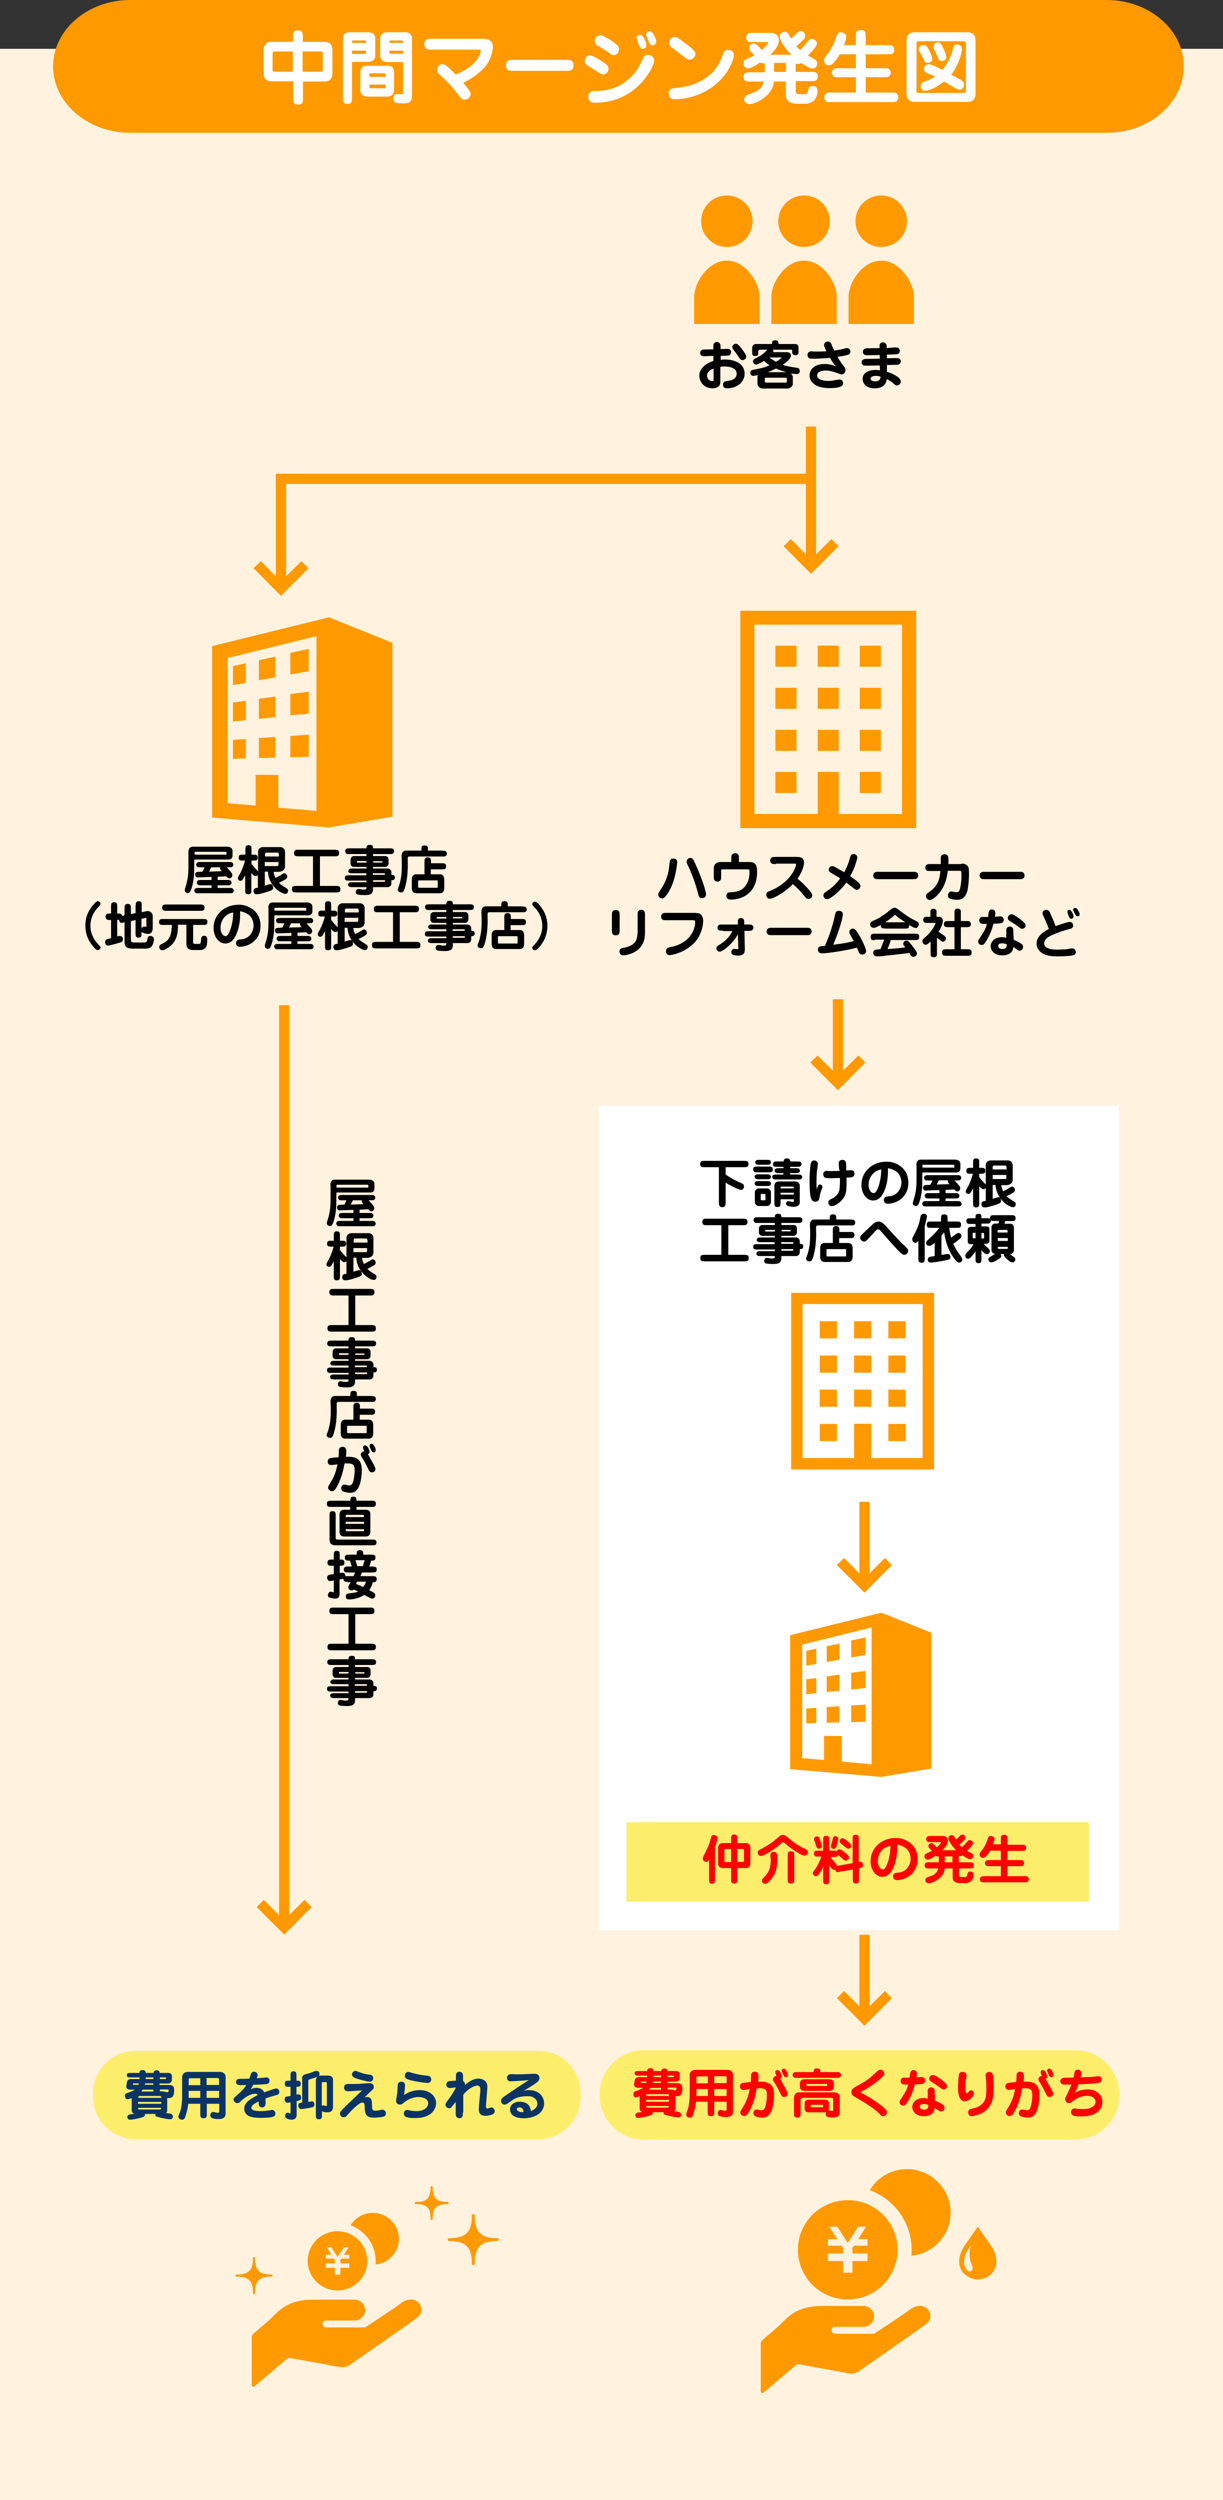 <?xml version="1.0" encoding="utf-8"?>
<!-- Generator: Adobe Illustrator 25.0.0, SVG Export Plug-In . SVG Version: 6.00 Build 0)  -->
<svg version="1.1" id="レイヤー_1" xmlns="http://www.w3.org/2000/svg" xmlns:xlink="http://www.w3.org/1999/xlink" x="0px"
	 y="0px" viewBox="0 0 599 1223.9" style="enable-background:new 0 0 599 1223.9;" xml:space="preserve">
<rect x="0" y="0" width="599" height="1223.9" fill="#333333" stroke="none"/>
<style type="text/css">
	.st0{fill:#FFF2DF;}
	.st1{fill:#FF9900;}
	.st2{fill:#FFFFFF;}
	.st3{fill:#FCEE6B;}
	.st4{fill:#FF0000;}
	.st5{fill:#0B3465;}
	.st6{fill:none;stroke:#FF9900;stroke-width:5.008;stroke-miterlimit:10;}
</style>
<rect x="-300.5" y="324.4" transform="matrix(-1.836970e-16 1 -1 -1.836970e-16 923.4 324.4)" class="st0" width="1200" height="599"/>
<polygon class="st1" points="152.6,933.6 149.1,930.1 141.6,937.6 141.6,492.1 136.7,492.1 136.7,937.6 129.2,930.1 125.7,933.6 
	139.2,947.1 "/>
<rect x="293.3" y="541.2" class="st2" width="254.7" height="403.7"/>
<g>
	<path class="st3" d="M548.2,1025.9c0,11.8-9.7,21.5-21.5,21.5H315.2c-11.8,0-21.5-9.7-21.5-21.5v-0.7c0-11.8,9.7-21.5,21.5-21.5
		h211.5c11.8,0,21.5,9.7,21.5,21.5V1025.9z"/>
</g>
<g>
	<path class="st3" d="M284.4,1026.5c0,11.4-9.3,20.7-20.7,20.7H66.3c-11.4,0-20.7-9.3-20.7-20.7v-1.8c0-11.4,9.3-20.7,20.7-20.7
		h197.4c11.4,0,20.7,9.3,20.7,20.7V1026.5z"/>
</g>
<g>
	<path d="M352.9,176.2c0.4-0.1,1.1-0.2,2.2-0.2c5.5,0,9.6,2.5,9.6,6.9c0,4.3-3.9,7.2-8.6,7.2c-0.3,0-2,0-2-1.8
		c0-1.1,0.9-1.6,1.6-1.7c2.1-0.3,5.1-0.7,5.1-3.7c0-1-0.4-1.7-0.9-2.1c-0.8-0.7-2.6-1.4-5.1-1.4c-0.9,0-1.5,0.1-2,0.2v6.5
		c0,1.5,0,2.2-0.7,2.9c-0.9,0.9-2.2,1.1-3.1,1.1c-4.3,0-6.5-3.3-6.5-6.2c0-3.6,3.4-6.1,6.9-7.2v-2.5l-4.5,0.2c-1.7,0.1-2-1.1-2-1.7
		c0-0.5,0.3-1.1,0.8-1.4c0.3-0.2,1.1-0.2,1.4-0.2l4.3-0.1v-0.8c0-1.4,0-1.8,0.5-2.3c0.3-0.3,0.8-0.5,1.2-0.5c0.7,0,1.2,0.3,1.5,0.8
		c0.3,0.4,0.3,0.9,0.3,2v0.7l2.8-0.1c0.9,0,1.4-0.1,1.9,0.4c0.3,0.3,0.5,0.8,0.5,1.2c0,0.6-0.4,1.1-0.7,1.4
		c-0.3,0.3-0.8,0.3-1.3,0.3l-3.1,0.1V176.2z M349.5,180.5c-2.8,0.8-3.2,2.6-3.2,3.4c0,1.7,1.3,2.7,2.6,2.7c0.6,0,0.6-0.3,0.6-1.2
		V180.5z M363.7,176.3c-0.8,0-1.2-0.5-1.5-0.9c-1.3-2-1.4-2.2-2.9-4.1c-0.5-0.6-0.6-0.9-0.6-1.4c0-1,0.9-1.6,1.7-1.6
		c0.7,0,1.4,0.4,3.3,3c0.5,0.7,1.8,2.5,1.8,3.1C365.5,176.1,364,176.3,363.7,176.3z"/>
	<path d="M372.2,171.2c-0.8,0-0.8,0.5-0.8,1c0,1.1,0,2.1-1.4,2.1c-1.6,0-1.6-0.8-1.6-2.1V170c0-0.7,1-1.6,1.7-1.6h8V168
		c0-1,0.7-1.4,1.6-1.4c0.9,0,1.6,0.4,1.6,1.4v0.4h8.3c0.8,0,1.5,0.9,1.5,1.4v2c0,1.1,0,2.1-1.5,2.1c-0.7,0-1.1-0.2-1.4-0.6
		c-0.2-0.3-0.2-0.4-0.2-1.8c0-0.3-0.1-0.3-0.6-0.3h-9c0.2,0.2,0.4,0.4,0.4,0.8c0,0.2-0.1,0.3-0.1,0.4h6.8c0.3,0,1.9,0.2,1.9,1.7
		c0,0.2-0.1,0.6-0.2,0.8c-1,1.8-3.2,3.3-3.9,3.7c2.4,0.8,4.1,1,6.6,1.4c0.9,0.1,1.8,0.2,1.8,1.6c0,0.5-0.1,1.1-0.8,1.4
		c-0.2,0.1-0.3,0.1-1,0.1c-0.4,0-1.3-0.1-2.7-0.3c0.7,0.4,1.1,1.2,1.1,1.6v3.7c0,1-1.6,2.1-2.4,2.1h-12.6c-0.5,0-1.1-0.4-1.5-0.7
		c-0.5-0.4-0.8-1.1-0.8-1.4v-3.7c0-0.3,0.2-0.6,0.3-0.8c-1.7,0.4-2.3,0.4-2.5,0.4c-1,0-1.3-1.1-1.3-1.6c0-0.4,0.1-1.1,1.1-1.3
		c5-1,6-1.2,8.3-2.3c-1.3-0.8-1.8-1.3-2.7-2.1c-1.6,1-3.3,1.8-3.9,1.8c-1,0-1.5-1.1-1.5-1.7c0-0.8,0.9-1.2,1.3-1.4
		c1.4-0.7,3.6-1.7,5.7-4.2H372.2z M374.6,186.7c0,0.4,0,0.6,0.6,0.6h9.6c0.6,0,0.6-0.3,0.6-0.6v-1.2c0-0.4-0.1-0.6-0.6-0.6h-9.6
		c-0.6,0-0.6,0.3-0.6,0.6V186.7z M385.2,182.2c-2.3-0.6-4.1-1.3-5.1-1.8c-1.6,0.8-3,1.4-4,1.8H385.2z M376.7,175
		c1.9,1.3,2.8,1.8,3.4,2.1c0.5-0.3,2.7-1.7,2.7-2c0-0.1-0.2-0.1-0.4-0.1H376.7z"/>
	<path d="M404,170.2c-0.3-0.6-0.4-0.9-0.4-1.3c0-1,0.8-1.7,1.9-1.7c1.1,0,1.5,0.8,1.7,1.3c0.2,0.5,1.1,2.7,1.4,3.1
		c0.8-0.1,3.2-0.4,4.7-0.9c0.9-0.2,1.1-0.3,1.5-0.3c0.9,0,1.7,0.6,1.7,1.7c0,1.1-0.7,1.4-1.2,1.6c-1.1,0.4-3.8,0.8-5.1,1
		c0.6,1,1.5,2.6,2.6,4c0.9,1.2,1.3,1.6,1.3,2.5c0,1-0.7,2.1-1.9,2.1c-0.4,0-0.6-0.1-2.8-0.9c-0.6-0.2-2.9-1-4.9-1
		c-0.6,0-4.3,0-4.3,2.4c0,1.6,2.1,2.7,5.6,2.7c1.1,0,2.2-0.2,3.8-0.5c1.3-0.2,1.4-0.2,1.7-0.2c0.8,0,1.6,0.6,1.6,1.8
		c0,0.9-0.5,1.3-0.9,1.5c-1.4,0.8-4,0.9-5.6,0.9c-1.4,0-4.2-0.1-6.5-1.2c-2.3-1.2-3.4-3.1-3.4-5c0-2.8,2.3-5.6,7.3-5.6
		c3.1,0,5,0.9,5.8,1.3c-1.4-1.4-1.9-2.3-3.1-4.3c-3.3,0.3-6.5,0.4-7.9,0.4c-1.4,0-2,0-2.5-0.4c-0.4-0.3-0.6-0.9-0.6-1.4
		c0-1.1,0.8-1.8,1.7-1.8c0.1,0,0.3,0,0.4,0c0.6,0.1,1.4,0.1,3.1,0.1c0.2,0,2.2,0,4-0.1C404.2,170.6,404.1,170.4,404,170.2z"/>
	<path d="M438,170.1c1.4,0,1.9,0,2.3,0.5c0.3,0.4,0.4,0.8,0.4,1.2c0,1.7-1.6,1.7-2.8,1.7l-3.5,0.1v1.8l4-0.1c1.2,0,1.6,0,2,0.2
		c0.7,0.5,0.8,1.1,0.8,1.4c0,0.7-0.4,1.1-0.8,1.4c-0.4,0.3-0.9,0.3-2,0.3l-4,0.1l0,3.3c2.3,0.6,6.8,2.7,6.8,4.8
		c0,0.9-0.8,1.9-1.9,1.9c-0.6,0-0.7-0.1-2.2-1.4c-0.7-0.6-1.8-1.3-2.8-1.7c-0.2,2.7-2.2,4.5-5.8,4.5c-4.5,0-6-2.6-6-4.6
		c0-3.5,3.9-4.4,6.3-4.4c0.8,0,1.4,0.1,2.2,0.2l-0.1-2.4l-6.1,0.1c-1.1,0-1.6,0-2-0.2c-0.5-0.4-0.8-0.9-0.8-1.4
		c0-0.5,0.2-1.1,0.8-1.4c0.4-0.2,0.9-0.3,2-0.3l6.1-0.1l0-1.8l-5.5,0.1c-1.5,0-1.8,0-2.3-0.5c-0.3-0.3-0.5-0.7-0.5-1.2
		c0-0.8,0.5-1.2,0.8-1.4c0.4-0.3,0.9-0.3,2-0.3l5.4-0.1c0-1.6,0-1.8,0.2-2.1c0.3-0.5,0.9-0.7,1.5-0.7c1,0,1.5,0.7,1.6,1
		c0.2,0.4,0.2,0.8,0.2,1.8L438,170.1z M429.1,184c-0.2,0-2.7,0-2.7,1.4c0,0.9,1.3,1.3,2.4,1.3c1.1,0,2.4-0.5,2.5-2.3
		C430.6,184.2,430,184,429.1,184z"/>
</g>
<g>
	<path d="M327.1,437.3c-1.4,2.1-2,2.5-2.8,2.5c-0.8,0-1.9-0.6-1.9-1.9c0-0.5,0.2-0.9,0.6-1.5c1.8-2.7,2.9-4.4,4.1-8.5
		c0.5-1.9,0.5-2.5,0.9-5.8c0-0.4,0.2-1.8,1.8-1.8c1.3,0,1.9,0.8,1.9,1.8C331.6,422.8,331,431.3,327.1,437.3z M343.9,439.7
		c-1.4,0-1.6-0.9-1.9-1.9c-1.6-6.3-3.6-10.8-4.1-12c-1.6-3.4-1.6-3.6-1.6-4c0-1.2,1.1-1.8,1.8-1.8c1.1,0,1.5,0.8,2.2,2.3
		c3.7,8,5.5,14.4,5.5,15.4C345.8,439.5,344.5,439.7,343.9,439.7z"/>
	<path d="M367.1,422c3.3,0,3.7,2.2,3.7,4.8c0,5.1-1.6,8.3-4.2,10.6c-2.6,2.2-5.9,3-8.5,3c-0.6,0-2.3,0-2.3-1.8c0-1.5,1-1.8,1.7-1.8
		c3.1,0,5.1-0.8,6.3-1.7c2.3-2,3.3-4.9,3.3-8c0-1.5-0.1-1.5-1.2-1.5H354c-0.8,0-0.8,0.1-0.8,0.9v2.3c0,1.4,0,1.8-0.5,2.3
		c-0.2,0.2-0.5,0.5-1.3,0.5c-0.2,0-1,0-1.5-0.8c-0.3-0.4-0.3-0.9-0.3-2v-3.9c0-0.9,0.4-1.8,1.2-2.3c0.6-0.4,1.2-0.6,2.2-0.6h5.2
		v-1.5c0-1.4,0-1.8,0.5-2.3c0.2-0.2,0.6-0.5,1.3-0.5c0.9,0,1.2,0.2,1.4,0.5c0.5,0.4,0.5,0.9,0.5,2.3v1.5H367.1z"/>
	<path d="M380,423c-1.5,0-1.8,0-2.3-0.5c-0.3-0.3-0.5-0.8-0.5-1.2c0-0.8,0.4-1.2,0.8-1.5c0.4-0.3,0.9-0.3,2-0.3h10.4
		c0.8,0,1.7,0.2,2.3,0.5c1.1,0.7,1.1,1.9,1.1,2.3c0,0.7-0.3,3.7-3.2,7.9c1.5,1.2,2.6,2.1,4.7,4.4c2.3,2.5,2.5,3.1,2.5,3.8
		c0,1-1,1.7-1.9,1.7c-0.7,0-1.1-0.4-1.5-0.9c-1.8-2.3-3.8-4.5-6.1-6.4c-4.6,4.8-10,7.2-11.3,7.2c-0.9,0-1.7-0.8-1.7-2
		c0-1.2,0.8-1.5,1.5-1.7c2.1-0.8,6-2.7,9.1-6c3.4-3.6,4-6.8,4-7c0-0.5-0.2-0.5-0.8-0.5H380z"/>
	<path d="M407,427.3c-0.5-0.3-1.1-0.7-1.1-1.5c0-0.8,0.6-1.8,1.7-1.8c0.4,0,0.8,0.2,1.1,0.3c1.3,0.7,2.8,1.6,4.8,2.7
		c1.3-2.5,2.1-4.3,2.9-7.4c0.2-0.5,0.4-1.5,1.6-1.5c1,0,1.9,0.7,1.9,1.7c0,0.6-0.8,3-1.2,4.2c-0.7,2-1.9,4.2-2.3,4.9
		c1.8,1.3,3.8,2.8,4.3,3.4c0.5,0.5,0.7,0.9,0.7,1.4c0,0.8-0.6,1.9-1.7,1.9c-0.5,0-0.9-0.2-1.4-0.6c-0.6-0.5-3.2-2.5-3.8-2.9
		c-1.3,1.8-3.9,4.8-6.8,6.8c-1.8,1.3-2.2,1.3-2.6,1.3c-1.3,0-1.8-1.1-1.8-1.9c0-0.8,0.4-1.1,0.9-1.5c2.7-1.8,4.7-3.2,7.3-6.8
		C409.9,429,409.6,428.8,407,427.3z"/>
	<path d="M446.9,426.8c1.4,0,1.8,0,2.3,0.5c0.2,0.2,0.5,0.5,0.5,1.3c0,0.3,0,1.1-0.8,1.5c-0.4,0.3-0.9,0.3-2,0.3h-16.4
		c-1.4,0-1.8,0-2.3-0.5c-0.2-0.2-0.5-0.5-0.5-1.3c0-0.3,0-1.1,0.8-1.5c0.4-0.3,0.9-0.3,2-0.3H446.9z"/>
	<path d="M470.9,422.8c0.8,0,1.7,0,2.7,0.8c0.8,0.7,1,1.4,1,4.6c0,2.1-0.4,6.8-0.9,8.3c-1.1,3.3-2.9,4-5,4c-1.1,0-3.2-0.3-3.9-0.9
		c-0.3-0.2-0.5-0.7-0.5-1.3c0-0.8,0.5-1.9,1.8-1.9c0.3,0,0.4,0.1,0.6,0.1c0.7,0.2,1.3,0.3,1.8,0.3c0.8,0,1.2-0.4,1.5-1.1
		c0.2-0.5,0.9-2.9,0.9-7.1c0-0.4,0-1.9-0.2-2.1c-0.2-0.2-0.3-0.2-1-0.2h-5.5c-0.3,2.4-1,8.1-5.6,12.4c-0.8,0.8-2.2,1.9-3.2,1.9
		c-1.1,0-1.9-0.9-1.9-2c0-0.8,0.3-1,1.2-1.6c4.1-2.9,5.4-5.3,5.9-10.6H456c-1.4,0-1.7,0-2-0.2c-0.4-0.2-0.8-0.7-0.8-1.5
		c0-0.5,0.2-0.9,0.5-1.2c0.5-0.5,0.9-0.5,2.3-0.5h4.8c0-0.5-0.1-3,0-3.4c0.1-0.5,0.4-1.4,1.9-1.4c1.2,0,1.6,0.9,1.7,1.2
		c0.2,0.6,0.1,2.8,0.1,3.6H470.9z"/>
	<path d="M499,426.8c1.4,0,1.8,0,2.3,0.5c0.2,0.2,0.5,0.5,0.5,1.3c0,0.3,0,1.1-0.8,1.5c-0.4,0.3-0.9,0.3-2,0.3h-16.4
		c-1.4,0-1.8,0-2.3-0.5c-0.2-0.2-0.5-0.5-0.5-1.3c0-0.3,0-1.1,0.8-1.5c0.4-0.3,0.9-0.3,2-0.3H499z"/>
	<path d="M303.5,455.1c0,1.4,0,2.8-1.9,2.8c-1.9,0-1.9-1.4-1.9-2.8v-6.8c0-1.4,0-2.8,1.9-2.8c1.9,0,1.9,1.4,1.9,2.8V455.1z
		 M315.9,456.5c0,3.4-0.8,6.8-4.5,9.2c-2.6,1.7-5.5,2-6.2,2c-1,0-1.8-0.8-1.8-1.9c0-1.5,1.3-1.7,2-1.8c2-0.3,5.8-1.5,6.4-4.4
		c0.3-1.1,0.5-2.5,0.5-3.1v-8.3c0-1.4,0-1.8,0.5-2.3c0.2-0.2,0.5-0.5,1.3-0.5c0.4,0,1.1,0,1.5,0.8c0.3,0.4,0.3,0.9,0.3,2V456.5z"/>
	<path d="M340.8,447h0.5c2.8,0,3.1,2.8,3.1,3.8c0,3-1.3,7.6-4.3,10.7c-4.8,5-11.2,6.1-12.1,6.1c-1.4,0-1.8-1.1-1.8-1.9
		c0-1.5,1-1.8,1.5-1.9c2-0.4,5.4-1.1,8.3-3.5c4.3-3.4,4.5-8.4,4.5-8.7c0-1.1-0.4-1.1-1.2-1.1h-12.7c-1.4,0-1.8,0-2.3-0.5
		c-0.2-0.2-0.5-0.5-0.5-1.3c0-0.2,0-1,0.8-1.5c0.4-0.3,0.9-0.3,2-0.3H340.8z"/>
	<path d="M354.1,455.6c-1.5,0-1.8,0-2.3-0.4c-0.2-0.2-0.4-0.5-0.4-1.1c0-0.4,0.2-1,0.8-1.3c0.4-0.2,0.8-0.2,2-0.2h7.2v-0.4
		c0-1.4-0.1-1.9,0.4-2.4c0.3-0.3,0.8-0.4,1.1-0.4c0.5,0,1.1,0.2,1.4,0.8c0.2,0.4,0.2,0.9,0.2,2v0.4h1.7c1.5,0,1.8,0,2.3,0.4
		c0.2,0.2,0.5,0.5,0.5,1.1c0,0.2,0,0.9-0.8,1.4c-0.4,0.2-0.8,0.2-2,0.2h-1.6l0.2,8.6c0,1.4,0.1,3.5-3.2,3.5c-2.5,0-3.4-0.5-3.4-1.7
		c0-1,0.7-1.6,1.4-1.6c0.3,0,1.4,0.2,1.6,0.2c0.5,0,0.5-0.2,0.4-0.8l-0.2-6.6c-0.5,1-1.9,3.7-5.8,6.9c-0.9,0.7-2.3,1.7-3.1,1.7
		c-0.6,0-1.6-0.5-1.6-1.6c0-0.9,0.5-1.2,1-1.5c1.9-1.2,5-3.1,6.8-7H354.1z"/>
	<path d="M394.7,454.2c1.4,0,1.8,0,2.3,0.5c0.2,0.2,0.5,0.5,0.5,1.3c0,0.3,0,1.1-0.8,1.5c-0.4,0.3-0.9,0.3-2,0.3h-16.4
		c-1.4,0-1.8,0-2.3-0.5c-0.2-0.2-0.5-0.5-0.5-1.3c0-0.3,0-1.1,0.8-1.5c0.4-0.3,0.9-0.3,2-0.3H394.7z"/>
	<path d="M409,447.7c0.2-0.8,0.4-1.8,1.9-1.8c1.3,0,1.9,0.8,1.9,1.6c0,2.6-2.8,10.6-4.7,15c2.4-0.3,5.4-0.6,10.1-1.8
		c-0.5-0.8-1.3-2.2-1.7-3c-0.4-0.6-0.5-1-0.5-1.4c0-1.2,1-1.7,1.7-1.7c0.8,0,1.3,0.4,2.6,2.4c2,3.2,3.9,7.5,3.9,8.6
		c0,1-0.8,1.7-1.9,1.7c-0.9,0-1.3-0.5-1.5-0.8c-0.1-0.2-0.4-0.9-1.1-2.6c-4.4,1.3-14.1,2.8-17,2.8c-0.9,0-1.2-0.2-1.5-0.4
		c-0.3-0.3-0.6-0.9-0.6-1.4c0-0.2,0-1.1,0.9-1.5c0.4-0.2,0.6-0.2,2.5-0.3C406.6,457.3,408.2,451.8,409,447.7z"/>
	<path d="M433.5,454.5c-1.3,0-2.2,0-2.1-1.7c-1.1,0.6-2.1,1.1-2.7,1.3c-0.2,0.1-0.5,0.1-0.8,0.1c-0.7,0-1.7-0.4-1.7-1.7
		c0-1,0.5-1.4,2.5-2.2c0.5-0.2,3.5-1.6,7.4-4.9c1-0.8,1.5-1,2-1c0.8,0,0.9,0.1,3,1.7c4,3,5.6,3.8,8,5c0.4,0.2,0.9,0.5,0.9,1.4
		c0,0.5-0.5,1.8-1.4,1.8c-1,0-2.2-0.8-3.3-1.5c0.1,1.8-0.8,1.8-2.1,1.8H433.5z M428.5,460.3c-1,0-2.1,0-2.1-1.6s1-1.6,2.1-1.6h19.6
		c1,0,2.1,0,2.1,1.5c0,1.6-1,1.6-2.1,1.6h-11.8c-0.1,0.6-1.2,3.5-1.6,4.4c2.6-0.2,6.2-0.4,8.7-0.8c-0.2-0.3-0.6-0.8-0.8-1.1
		c-0.2-0.2-0.2-0.6-0.2-0.8c0-0.8,0.8-1.4,1.6-1.4c0.5,0,0.9,0,3.1,2.9c2,2.6,2,3,2,3.5c0,0.9-1,1.5-1.8,1.5c-0.6,0-0.9-0.3-1.1-0.5
		c0,0-0.8-1.2-0.8-1.4c-0.7,0.2-6.9,0.8-8.1,1c-1.4,0.1-3.2,0.3-4.6,0.5c-0.2,0.1-1.6,0.2-2.8,0.2c-0.6,0-1.1,0-1.6-0.4
		c-0.4-0.3-0.6-0.9-0.6-1.4c0-0.4,0.2-1.2,0.9-1.4c0.4-0.1,0.8-0.2,2.6-0.3c0.3-0.6,0.6-1.4,1.1-2.7c0.2-0.6,0.7-1.8,0.8-2H428.5z
		 M443.4,451.5c-2.3-1.5-2.4-1.5-4.6-3.3c-0.1-0.1-0.3-0.3-0.5-0.3c-0.1,0-0.2,0.1-0.5,0.4c-1.3,1.2-2.7,2.2-4.2,3.2H443.4z"/>
	<path d="M458.9,466.5c0,1.2,0,2.1-1.5,2.1c-1.6,0-1.6-0.7-1.6-2.1v-5.6c-1.6,1.5-1.9,1.6-2.4,1.6c-1,0-1.6-0.8-1.6-1.7
		c0-0.8,0.2-1,1.7-2.3c2.9-2.4,4.7-6.1,4.7-6.5c0-0.2-0.1-0.2-0.4-0.2h-3.5c-1.1,0-2.1,0-2.1-1.5s1.1-1.5,2.1-1.5h1.4v-1.8
		c0-1.1,0-2.1,1.4-2.1c1.6,0,1.6,0.8,1.6,2.1v1.8h1.3c0.9,0,1.8,0.8,1.8,2c0,1-0.7,3.1-2.1,5.4c0.4,0.3,2.5,1.6,3,2.1
		c0.4,0.4,0.6,0.6,0.6,1.1c0,0.9-0.8,1.6-1.5,1.6c-0.4,0-0.7-0.2-0.9-0.4c-0.5-0.4-1.9-1.4-2-1.5V466.5z M467.5,453.9h-3.1
		c-1,0-2.1,0-2.1-1.5s1.1-1.5,2.1-1.5h3.1v-4c0-1,0-2.1,1.5-2.1c0.2,0,0.9,0,1.4,0.6c0.2,0.3,0.2,0.8,0.2,1.5v4h2.8
		c1,0,2.1,0,2.1,1.5s-1.1,1.5-2.1,1.5h-2.8v10.8h3.2c1,0,2.1,0,2.1,1.6c0,1.6-1.1,1.6-2.1,1.6h-10.3c-1,0-2.1,0-2.1-1.6
		c0-1.6,1.1-1.6,2.1-1.6h4V453.9z"/>
	<path d="M484.2,446.7c0.1-0.3,0.3-1.5,1.6-1.5c0.8,0,1.7,0.5,1.7,1.7c0,0.3-0.1,1.1-0.2,1.9c0.4,0,2.2-0.2,2.6-0.2
		c1.2,0,1.7,0.9,1.7,1.7c0,0.7-0.4,1.4-1.1,1.6c-0.5,0.2-3.2,0.3-3.9,0.3c-0.9,3.3-2.1,6.4-4.1,9.3c-0.7,1-1.2,1.1-1.7,1.1
		c-1.3,0-1.7-1-1.7-1.7c0-0.5,0.3-1,0.4-1.1c2.1-3.3,2.7-4.1,3.3-5.7c0.3-0.8,0.4-1.4,0.6-1.8h-2.2c-0.8-0.1-1.6-0.7-1.6-1.7
		c0-0.8,0.5-1.6,1.4-1.7c0.1,0,2.7,0,3,0C483.9,448.5,484.2,447,484.2,446.7z M492.9,456.4c-0.1-1.4-0.1-1.8,0.4-2.3
		c0.2-0.2,0.5-0.5,1.3-0.5c0.4,0,1,0.1,1.4,0.7c0.3,0.4,0.3,0.9,0.3,2l0.2,3.8c4.3,1.8,4.6,2.6,4.6,3.4c0,1-0.7,1.9-1.7,1.9
		c-0.5,0-0.9-0.3-1.2-0.5c-1.1-0.8-1.2-0.8-1.9-1.3c-0.1,2.2-1.6,4.1-5.5,4.1c-4.2,0-5.6-2.8-5.6-4.5c0-2.1,1.9-4.4,5.4-4.4
		c0.8,0,1.5,0.1,2.2,0.3L492.9,456.4z M490.8,461.8c-1.7,0-1.9,0.8-1.9,1.3c0,0.8,0.7,1.5,2.1,1.5c1.3,0,2.2-0.6,2.1-2.3
		C492.6,462.1,492,461.8,490.8,461.8z M500.6,454.7c-0.5,0-0.6-0.1-2.1-1.2c-1-0.8-1.2-0.9-3.7-2.5c-0.5-0.3-1.2-0.7-1.2-1.6
		c0-0.7,0.6-1.8,1.8-1.8c0.5,0,0.9,0.1,2.6,1.2c2.3,1.5,3.8,3,4.1,3.5c0.2,0.2,0.2,0.4,0.2,0.9C502.3,453.6,501.8,454.7,500.6,454.7
		z"/>
	<path d="M511.7,449.9c-0.9-1.9-1.1-2.3-1.1-2.8c0-1.2,1.1-1.7,1.9-1.7c1.1,0,1.5,0.8,1.8,1.5c1.4,3,2,4.6,2.7,6.5
		c3.7-1.4,6.5-2.1,6.8-2.1c1.4,0,1.8,1.2,1.8,1.8c0,1.2-1,1.5-1.4,1.6c-2.6,0.7-5.1,1.4-7.6,2.5c-2.2,0.9-5.2,2.2-5.2,4.6
		c0,3,4.7,3.1,6.5,3.1c1,0,2.8-0.1,4.4-0.2c0.4-0.1,2.4-0.4,2.9-0.4c1,0,1.7,0.8,1.7,1.8c0,0.4-0.1,1.3-1.4,1.6
		c-1.3,0.3-5.5,0.5-6.8,0.5c-2.7,0-5.8-0.1-8-1.4c-2.7-1.6-3-3.9-3-4.9c0-3.6,3.5-5.8,6-7.1C513.1,452.9,512.2,451,511.7,449.9z
		 M525,446.5c0.3,0.4,0.8,1.5,0.8,2.2c0,0.8-0.7,1.1-1,1.1c-0.8,0-1.1-0.6-1.2-0.9c-0.1-0.2-0.8-2-0.8-2.5c0-0.9,0.7-1,0.9-1
		C524.2,445.5,524.4,445.5,525,446.5z M528.8,447.6c0,0.6-0.4,1-1,1c-0.6,0-0.8-0.4-1.2-1c-0.3-0.5-1-1.9-1-2.3
		c0-0.6,0.7-0.9,1.2-0.8C527.9,444.7,528.8,447,528.8,447.6z"/>
</g>
<g>
	<path d="M92.3,417.3c0-0.5,0-2.8,2.1-2.8h17c0.3,0,2.5,0.1,2.5,2.2v1.9c0,1.2-0.5,2.2-2,2.2H95.2c-0.1,1-0.1,5.4-0.1,6.3
		c-0.2,4.8-1.3,8.3-1.9,9.3c-0.3,0.6-0.8,0.8-1.2,0.8c-0.7,0-1.5-0.5-1.5-1.3c0-0.5,0.1-0.9,0.4-1.8c1.1-3.3,1.4-6.3,1.4-10V417.3z
		 M110.6,418.5c0.3,0,0.3-0.2,0.3-0.4v-0.8c0,0,0-0.3-0.4-0.3H95.8c-0.2,0-0.5,0-0.5,0.3v1.1H110.6z M106.6,429.2v1.6h4.7
		c1.1,0,1.3,0,1.7,0.4c0.3,0.2,0.4,0.6,0.4,0.9c0,0.5-0.3,0.9-0.6,1.1c-0.3,0.2-0.7,0.2-1.5,0.2h-4.7v1.3h5.8c1.1,0,1.3,0,1.7,0.4
		c0.2,0.3,0.4,0.6,0.4,0.9c0,0.5-0.2,0.9-0.6,1.1c-0.3,0.2-0.6,0.2-1.5,0.2H97.3c-1.1,0-1.4,0-1.7-0.4c-0.3-0.3-0.4-0.6-0.4-0.9
		c0-0.5,0.2-0.9,0.6-1.1c0.3-0.2,0.7-0.2,1.5-0.2h6.3v-1.3h-5.1c-1.1,0-1.4,0-1.7-0.4c-0.2-0.2-0.4-0.5-0.4-0.9
		c0-0.5,0.3-0.9,0.6-1.1c0.3-0.2,0.7-0.2,1.5-0.2h5.1v-1.5l-5.9,0.2c-1.1,0.1-1.3,0.1-1.7-0.3c-0.3-0.2-0.4-0.6-0.4-1.1
		c0-1.2,1-1.3,2.1-1.3l1.5-0.1l1-2.1h-2c-1.1,0-1.4,0-1.7-0.4c-0.2-0.2-0.4-0.5-0.4-0.9c0-0.5,0.2-0.9,0.6-1.1
		c0.3-0.2,0.7-0.2,1.5-0.2h14c1.1,0,1.3,0,1.7,0.4c0.2,0.2,0.4,0.5,0.4,0.9c0,0.5-0.3,0.9-0.6,1.1c-0.3,0.2-0.7,0.2-1.5,0.2h-1.2
		c2.4,2.5,2.8,3,2.8,3.9c0,0.7-0.7,1.5-1.4,1.5c-0.4,0-0.8-0.2-1.5-1L106.6,429.2z M103.4,424.7l-1,2l6.3-0.2
		c-0.6-0.5-0.9-0.8-0.9-1.4c0-0.2,0.1-0.4,0.1-0.5H103.4z"/>
	<path d="M129.7,426.7v6.9c2.3-0.8,2.6-0.8,2.9-0.8c0.8,0,1.2,1.2,1.2,1.8c0,1-0.9,1.3-2,1.7c-0.9,0.3-4.4,1.5-5.9,1.5
		c-0.4,0-1.7,0-1.7-1.6c0-1.3,1-1.5,2.1-1.6v-6.3c-0.2,0.3-0.5,0.6-1.1,0.6c-0.5,0-0.9-0.2-2.1-1.5v8.3c0,1.1,0,2.1-1.4,2.1
		c-1.6,0-1.6-0.8-1.6-2.1v-7.3c-0.4,0.8-0.9,1.7-1.3,2.3c-0.2,0.2-0.5,0.5-1,0.5c-0.4,0-1.3-0.3-1.3-1.2c0-0.4,0.1-0.7,1-2.2
		c0.8-1.4,1.9-4,2.5-6.5H119c-1.1,0-2.1,0-2.1-1.4c0-1.5,0.9-1.5,2.1-1.5h1.2v-2.5c0-1.1,0-2.1,1.4-2.1c1.6,0,1.6,0.8,1.6,2.1v2.5
		h0.9c1.1,0,2.1,0,2.1,1.4c0,1.5-0.9,1.5-2.1,1.5h-0.9v1.6c1.5,2.1,3.2,3.6,3.2,3.7V417c0-1.7,1.5-2.3,2.3-2.3h8.6
		c1.2,0,2.3,0.9,2.3,2.4v7.1c0,0.9-0.5,1.5-0.7,1.7c-0.7,0.7-1.7,0.9-2.6,0.9h-2.3c0.2,1.5,0.7,2.5,0.9,3c1.3-0.6,2.5-1.3,3.6-2
		c0.2-0.1,0.4-0.3,0.8-0.3c0.9,0,1.4,1.1,1.4,1.6c0,0.5-0.2,0.8-0.4,1c-0.6,0.5-0.9,0.7-3.7,2.1c0.9,0.9,2.3,1.8,3.5,2.5
		c0.4,0.3,1,0.6,1,1.3c0,0.4-0.2,1.6-1.3,1.6c-1.9,0-8.2-3.7-8.6-10.9H129.7z M136.5,418c0-0.4-0.2-0.6-0.5-0.6h-5.6
		c-0.4,0-0.6,0.4-0.6,0.6v1.3h6.8V418z M129.7,422v2h6.2c0.4,0,0.5-0.4,0.5-0.6V422H129.7z"/>
	<path d="M156.7,433.7h7.9c1.3,0,2.1,0.2,2.1,1.5c0,1.2-0.2,1.7-2.1,1.7h-19.5c-1.3,0-2.1-0.2-2.1-1.5c0-1.2,0.2-1.7,2.1-1.7h8.2
		v-14.5H146c-0.9,0-2,0-2-1.6s1.1-1.6,2-1.6h18.1c0.9,0,2,0,2,1.6s-1.1,1.6-2,1.6h-7.4V433.7z"/>
	<path d="M179.5,427.5h-6.8c-0.9,0-2.1,0-2.1-1.1c0-0.5,0.5-1,0.8-1.1c0.3-0.1,0.7-0.1,1.3-0.1h6.8v-0.8h-6.2
		c-1.1,0-1.6-0.9-1.6-1.6v-2.1c0-0.6,0.6-1.6,1.6-1.6h6.2v-1h-8.3c-1,0-2.1,0-2.1-1.4s1.1-1.4,2.1-1.4h8.3c0-0.7,0-1.7,1.5-1.7
		c1.5,0,1.7,0.5,1.7,1.7h8.2c1,0,2.1,0,2.1,1.4s-1.1,1.4-2.1,1.4h-8.2v1h6c1.1,0,1.6,0.9,1.6,1.6v2.1c0,0.6-0.5,1.6-1.6,1.6h-6v0.8
		h7.1c1.1,0,1.9,0.9,1.9,1.7v1.4c0.8,0,1.7,0,1.7,1.3c0,1.3-1,1.3-1.5,1.3h-0.2v1.6c0,1.1-0.9,1.8-1.9,1.8h-7.1v1
		c0,2.4-1.5,2.9-4.1,2.9c-0.8,0-2.9-0.1-3.5-0.3c-0.3-0.1-0.8-0.4-0.8-1.2c0-0.5,0.2-1.5,1.3-1.5c0.2,0,0.3,0,1.3,0.2
		c0.4,0.1,0.8,0.1,1.3,0.1c1.3,0,1.3-0.3,1.3-1.2h-6.9c-0.9,0-2.1,0-2.1-1.2s1.2-1.2,2.1-1.2h6.9v-0.8H171c-1.3,0-2.1,0-2.1-1.3
		c0-1.3,0.8-1.3,2.1-1.3h8.4V427.5z M179.5,421.5h-4.3c-0.2,0-0.3,0-0.4,0.1c0,0,0,0.3,0,0.5c0,0.2,0,0.2,0.4,0.2h4.3V421.5z
		 M182.7,422.3h4.1c0.1,0,0.3,0,0.4,0c0.1-0.1,0.1-0.3,0.1-0.5c0-0.2-0.1-0.2-0.4-0.2h-4.1V422.3z M188.6,427.9
		c0-0.3-0.2-0.4-0.5-0.4h-5.5v0.8h5.9V427.9z M182.7,430.9v0.8h5.5c0.3,0,0.4,0,0.4-0.4v-0.4H182.7z"/>
	<path d="M216.8,416.5c1.1,0,1.4,0,1.7,0.4c0.3,0.3,0.4,0.6,0.4,1c0,0.4-0.2,0.8-0.4,1c-0.4,0.4-0.7,0.4-1.7,0.4h-16.2
		c-0.9,0-0.9,0.5-0.9,1.2c0,0.8,0.1,4.3,0,5c-0.1,2.3-0.3,5.4-1.4,9.2c-0.7,2.2-1.3,2.2-1.8,2.2c-0.2,0-1.7-0.1-1.7-1.3
		c0-0.4,0.1-0.5,0.5-1.6c0.4-0.9,1-3.5,1.2-5c0.3-2.3,0.3-4.2,0.3-6.2c0-0.6,0-1.8-0.1-2.8c0-0.4,0-0.8,0-1.1c0-1.6,0.9-2.5,2.1-2.5
		h7.6c0-1.7,0-2.5,1.5-2.5c0.9,0,1.3,0.2,1.5,0.6c0.2,0.3,0.2,0.5,0.2,1.9H216.8z M216.4,422.6c1.1,0,2.1,0,2.1,1.5
		c0,1.5-0.9,1.5-2.1,1.5H211v2.4h4.5c1.1,0,2.1,0.7,2.1,2.5v4.3c0,1.9-1.1,2.5-2.1,2.5h-11.7c-1.1,0-2.1-0.7-2.1-2.5v-4.3
		c0-1.9,1.1-2.5,2.1-2.5h4.1v-6.2c0-0.9,0-2.1,1.6-2.1s1.6,1.2,1.6,2.1v0.8H216.4z M204.8,434.2c0,0.4,0.2,0.4,0.4,0.4h8.8
		c0.2,0,0.4,0,0.4-0.4v-2.8c0-0.4-0.2-0.4-0.4-0.4h-8.8c-0.2,0-0.4,0-0.4,0.4V434.2z"/>
	<path d="M47.5,461.6c0.3,0.3,1.4,1.5,1.6,1.8c0.1,0.1,0.1,0.3,0.1,0.5c0,0.8-0.8,1.2-1.3,1.2c-0.8,0-1.6-0.9-2.2-1.7
		c-1.6-1.9-3.9-5-3.9-10.4c0-3.5,1.1-6.9,4.2-10.4c0.9-1.1,1.4-1.4,1.9-1.4c0.5,0,1.3,0.4,1.3,1.2c0,0.5-0.3,0.8-0.7,1.3
		c-1.8,1.7-4.2,4.9-4.2,9.4C44.2,454.8,44.7,458.4,47.5,461.6z"/>
	<path d="M66.5,443.3c0-1.1,0-2.1,1.4-2.1c1.5,0,1.5,0.9,1.5,2.1v3.3l2.2-0.5c0.1,0,0.4-0.1,0.7-0.1c0.9,0,1.7,0.5,2.1,1.1
		c0.4,0.5,0.4,1.3,0.4,2.1v4.1c0,1.9,0,3.9-2.4,3.9c-0.8,0-2.6-0.5-3.1-1v0.7c0,1.1,0,2.1-1.4,2.1c-1.5,0-1.5-0.9-1.5-2.1v-6.5
		l-2.3,0.5v8.6c0,1.3,0,1.9,1.6,1.9h4.3c1.9,0,2-0.3,2.2-1.7c0.1-0.7,0.3-1.5,1.5-1.5c1.3,0,1.7,1,1.7,1.6c0,0.6-0.3,2.6-1.3,3.7
		c-0.8,0.8-2.2,0.9-3.1,0.9h-5.8c-1.4,0-4.2,0-4.2-3v-9.9c-1,0.2-1.1,0.3-1.4,0.3c-0.5,0-1.1-0.3-1.3-1.5h-0.5h-0.4v8.1
		c1-0.2,1-0.2,1.3-0.2c1.1,0,1.5,0.9,1.5,1.6c0,1.2-0.7,1.4-1.6,1.7c-3.3,0.9-4.9,1.4-5.6,1.4c-1.4,0-1.5-1.3-1.5-1.7
		c0-1,0.5-1.2,0.7-1.3c0.1-0.1,2-0.5,2.2-0.6v-8.9h-0.6c-0.7,0-2.1,0-2.1-1.6c0-1.6,1.4-1.6,2.1-1.6h0.6v-3.4c0-1.1,0-2.1,1.5-2.1
		c1.5,0,1.5,0.9,1.5,2.1v3.4h0.4c0.8,0,1.8,0,2,1.2l1.2-0.3v-3.5c0-1,0-2.1,1.6-2.1c1.5,0,1.5,1.2,1.5,2.1v2.9l2.3-0.5V443.3z
		 M71.7,449.7c0-0.2,0-0.4-0.3-0.4c0,0-0.1,0-0.2,0.1l-1.9,0.4v4.9c0.1-0.3,0.4-1.1,1.4-1.1c0.2,0,0.8,0.2,0.9,0.2
		c0.1,0,0.1,0,0.1-0.3V449.7z"/>
	<path d="M94.6,461.2c0,0.3,0,0.9,0.8,0.9h2c0.6,0,1,0,1.1-2.3c0-0.5,0.1-1.7,1.5-1.7c1.1,0,1.5,0.8,1.5,1.7c0,2.1-0.1,3.2-0.8,4.1
		c-0.2,0.3-1.2,1.2-2.6,1.2h-3.6c-1.7,0-3.2-0.7-3.2-2.9v-9.5h-4.1c-0.1,4.1-0.3,8.6-5.6,11.7c-1.2,0.7-1.7,0.8-2,0.8
		c-0.6,0-0.8-0.1-1.1-0.4c-0.4-0.4-0.5-0.7-0.5-1.2c0-0.9,0.4-1.1,1.9-1.8c3.5-1.8,4-4.2,4.3-9H80c-1.1,0-2.1,0-2.1-1.4
		c0-1.5,0.9-1.5,2.1-1.5h19.5c1.1,0,2.1,0,2.1,1.4c0,1.5-0.9,1.5-2.1,1.5h-4.9V461.2z M98.1,442.8c0.7,0,2.1,0,2.1,1.5
		c0,1.6-1.2,1.6-2.1,1.6H81.5c-0.7,0-2.1,0-2.1-1.5c0-1.6,1.2-1.6,2.1-1.6H98.1z"/>
	<path d="M115.6,457.7c-1,2.2-2.6,4.2-5.2,4.2c-3.5,0-5.8-3.7-5.8-7.6c0-6.6,5.4-11.4,12.3-11.4c1.4,0,4.1,0.2,6.8,2.2
		c2.8,2.1,3.9,4.9,3.9,8.1c0,7.7-6.5,10.3-10.1,10.3c-0.2,0-0.9,0-1.4-0.5c-0.3-0.3-0.5-0.8-0.5-1.3c0-0.1,0-1.5,1.4-1.7
		c0.3-0.1,1.4-0.2,1.7-0.2c3.4-0.5,5.5-3.6,5.5-6.7c0-1.6-0.6-4.1-2.6-5.4c-1.8-1.2-3.3-1.5-4-1.6
		C117.6,448.3,117.8,453,115.6,457.7z M108,454.2c0,2.6,1.3,4.1,2.5,4.1c1.3,0,2.2-2.7,2.7-4.3c1-3.7,1-6.1,1-7.3
		C109.4,447.5,108,451.7,108,454.2z"/>
	<path d="M131.4,444.6c0-0.5,0-2.8,2.1-2.8h17c0.3,0,2.5,0.1,2.5,2.2v1.9c0,1.2-0.5,2.2-2,2.2h-16.6c-0.1,1-0.1,5.4-0.1,6.3
		c-0.2,4.8-1.3,8.3-1.9,9.3c-0.3,0.6-0.8,0.8-1.2,0.8c-0.7,0-1.5-0.5-1.5-1.3c0-0.5,0.1-0.9,0.4-1.8c1.1-3.3,1.4-6.3,1.4-10V444.6z
		 M149.7,445.9c0.3,0,0.3-0.2,0.3-0.4v-0.8c0,0,0-0.3-0.4-0.3h-14.7c-0.2,0-0.5,0-0.5,0.3v1.1H149.7z M145.7,456.6v1.6h4.7
		c1.1,0,1.3,0,1.7,0.4c0.3,0.2,0.4,0.6,0.4,0.9c0,0.5-0.3,0.9-0.6,1.1c-0.3,0.2-0.7,0.2-1.5,0.2h-4.7v1.3h5.8c1.1,0,1.3,0,1.7,0.4
		c0.2,0.3,0.4,0.6,0.4,0.9c0,0.5-0.2,0.9-0.6,1.1c-0.3,0.2-0.6,0.2-1.5,0.2h-15.1c-1.1,0-1.4,0-1.7-0.4c-0.3-0.3-0.4-0.6-0.4-0.9
		c0-0.5,0.2-0.9,0.6-1.1c0.3-0.2,0.7-0.2,1.5-0.2h6.3v-1.3h-5.1c-1.1,0-1.4,0-1.7-0.4c-0.2-0.2-0.4-0.5-0.4-0.9
		c0-0.5,0.3-0.9,0.6-1.1c0.3-0.2,0.7-0.2,1.5-0.2h5.1v-1.5l-5.9,0.2c-1.1,0.1-1.3,0.1-1.7-0.3c-0.3-0.2-0.4-0.6-0.4-1.1
		c0-1.2,1-1.3,2.1-1.3l1.5-0.1l1-2.1h-2c-1.1,0-1.4,0-1.7-0.4c-0.2-0.2-0.4-0.5-0.4-0.9c0-0.5,0.2-0.9,0.6-1.1
		c0.3-0.2,0.7-0.2,1.5-0.2h14c1.1,0,1.3,0,1.7,0.4c0.2,0.2,0.4,0.5,0.4,0.9c0,0.5-0.3,0.9-0.6,1.1c-0.3,0.2-0.7,0.2-1.5,0.2h-1.2
		c2.4,2.5,2.8,3,2.8,3.9c0,0.7-0.7,1.5-1.4,1.5c-0.4,0-0.8-0.2-1.5-1L145.7,456.6z M142.5,452.1l-1,2l6.3-0.2
		c-0.6-0.5-0.9-0.8-0.9-1.4c0-0.2,0.1-0.4,0.1-0.5H142.5z"/>
	<path d="M168.8,454.1v6.9c2.3-0.8,2.6-0.8,2.9-0.8c0.8,0,1.2,1.2,1.2,1.8c0,1-0.9,1.3-2,1.7c-0.9,0.3-4.4,1.5-5.9,1.5
		c-0.4,0-1.7,0-1.7-1.6c0-1.3,1-1.5,2.1-1.6v-6.3c-0.2,0.3-0.5,0.6-1.1,0.6c-0.5,0-0.9-0.2-2.1-1.5v8.3c0,1.1,0,2.1-1.4,2.1
		c-1.6,0-1.6-0.8-1.6-2.1v-7.3c-0.4,0.8-0.9,1.7-1.3,2.3c-0.2,0.2-0.5,0.5-1,0.5c-0.4,0-1.3-0.3-1.3-1.2c0-0.4,0.1-0.7,1-2.2
		c0.8-1.4,1.9-4,2.5-6.5h-1.1c-1.1,0-2.1,0-2.1-1.4c0-1.5,0.9-1.5,2.1-1.5h1.2v-2.5c0-1.1,0-2.1,1.4-2.1c1.6,0,1.6,0.8,1.6,2.1v2.5
		h0.9c1.1,0,2.1,0,2.1,1.4c0,1.5-0.9,1.5-2.1,1.5h-0.9v1.6c1.5,2.1,3.2,3.6,3.2,3.7v-9.5c0-1.7,1.5-2.3,2.3-2.3h8.6
		c1.2,0,2.3,0.9,2.3,2.4v7.1c0,0.9-0.5,1.5-0.7,1.7c-0.7,0.7-1.7,0.9-2.6,0.9h-2.3c0.2,1.5,0.7,2.5,0.9,3c1.3-0.6,2.5-1.3,3.6-2
		c0.2-0.1,0.4-0.3,0.8-0.3c0.9,0,1.4,1.1,1.4,1.6c0,0.5-0.2,0.8-0.4,1c-0.6,0.5-0.9,0.7-3.7,2.1c0.9,0.9,2.3,1.8,3.5,2.5
		c0.4,0.3,1,0.6,1,1.3c0,0.4-0.2,1.6-1.3,1.6c-1.9,0-8.2-3.7-8.6-10.9H168.8z M175.6,445.4c0-0.4-0.2-0.6-0.5-0.6h-5.6
		c-0.4,0-0.6,0.4-0.6,0.6v1.3h6.8V445.4z M168.8,449.3v2h6.2c0.4,0,0.5-0.4,0.5-0.6v-1.4H168.8z"/>
	<path d="M195.9,461.1h7.9c1.3,0,2.1,0.2,2.1,1.5c0,1.2-0.2,1.7-2.1,1.7h-19.5c-1.3,0-2.1-0.2-2.1-1.5c0-1.2,0.2-1.7,2.1-1.7h8.2
		v-14.5h-7.4c-0.9,0-2,0-2-1.6s1.1-1.6,2-1.6h18.1c0.9,0,2,0,2,1.6s-1.1,1.6-2,1.6h-7.4V461.1z"/>
	<path d="M218.6,454.9h-6.8c-0.9,0-2.1,0-2.1-1.1c0-0.5,0.5-1,0.8-1.1c0.3-0.1,0.7-0.1,1.3-0.1h6.8v-0.8h-6.2
		c-1.1,0-1.6-0.9-1.6-1.6v-2.1c0-0.6,0.6-1.6,1.6-1.6h6.2v-1h-8.3c-1,0-2.1,0-2.1-1.4s1.1-1.4,2.1-1.4h8.3c0-0.7,0-1.7,1.5-1.7
		c1.5,0,1.7,0.5,1.7,1.7h8.2c1,0,2.1,0,2.1,1.4s-1.1,1.4-2.1,1.4h-8.2v1h6c1.1,0,1.6,0.9,1.6,1.6v2.1c0,0.6-0.5,1.6-1.6,1.6h-6v0.8
		h7.1c1.1,0,1.9,0.9,1.9,1.7v1.4c0.8,0,1.7,0,1.7,1.3c0,1.3-1,1.3-1.5,1.3h-0.2v1.6c0,1.1-0.9,1.8-1.9,1.8h-7.1v1
		c0,2.4-1.5,2.9-4.1,2.9c-0.8,0-2.9-0.1-3.5-0.3c-0.3-0.1-0.8-0.4-0.8-1.2c0-0.5,0.2-1.5,1.3-1.5c0.2,0,0.3,0,1.3,0.2
		c0.4,0.1,0.8,0.1,1.3,0.1c1.3,0,1.3-0.3,1.3-1.2h-6.9c-0.9,0-2.1,0-2.1-1.2s1.2-1.2,2.1-1.2h6.9v-0.8h-8.4c-1.3,0-2.1,0-2.1-1.3
		c0-1.3,0.8-1.3,2.1-1.3h8.4V454.9z M218.6,448.9h-4.3c-0.2,0-0.3,0-0.4,0.1c0,0,0,0.3,0,0.5c0,0.2,0,0.2,0.4,0.2h4.3V448.9z
		 M221.8,449.6h4.1c0.1,0,0.3,0,0.4,0c0.1-0.1,0.1-0.3,0.1-0.5c0-0.2-0.1-0.2-0.4-0.2h-4.1V449.6z M227.7,455.3
		c0-0.3-0.2-0.4-0.5-0.4h-5.5v0.8h5.9V455.3z M221.8,458.3v0.8h5.5c0.3,0,0.4,0,0.4-0.4v-0.4H221.8z"/>
	<path d="M255.9,443.8c1.1,0,1.4,0,1.7,0.4c0.3,0.3,0.4,0.6,0.4,1c0,0.4-0.2,0.8-0.4,1c-0.4,0.4-0.7,0.4-1.7,0.4h-16.2
		c-0.9,0-0.9,0.5-0.9,1.2c0,0.8,0.1,4.3,0,5c-0.1,2.3-0.3,5.4-1.4,9.2c-0.7,2.2-1.3,2.2-1.8,2.2c-0.2,0-1.7-0.1-1.7-1.3
		c0-0.4,0.1-0.5,0.5-1.6c0.4-0.9,1-3.5,1.2-5c0.3-2.3,0.3-4.2,0.3-6.2c0-0.6,0-1.8-0.1-2.8c0-0.4,0-0.8,0-1.1c0-1.6,0.9-2.5,2.1-2.5
		h7.6c0-1.7,0-2.5,1.5-2.5c0.9,0,1.3,0.2,1.5,0.6c0.2,0.3,0.2,0.5,0.2,1.9H255.9z M255.5,449.9c1.1,0,2.1,0,2.1,1.5
		c0,1.5-0.9,1.5-2.1,1.5h-5.4v2.4h4.5c1.1,0,2.1,0.7,2.1,2.5v4.3c0,1.9-1.1,2.5-2.1,2.5h-11.7c-1.1,0-2.1-0.7-2.1-2.5v-4.3
		c0-1.9,1.1-2.5,2.1-2.5h4.1v-6.2c0-0.9,0-2.1,1.6-2.1s1.6,1.2,1.6,2.1v0.8H255.5z M243.9,461.5c0,0.4,0.2,0.4,0.4,0.4h8.8
		c0.2,0,0.4,0,0.4-0.4v-2.8c0-0.4-0.2-0.4-0.4-0.4h-8.8c-0.2,0-0.4,0-0.4,0.4V461.5z"/>
	<path d="M261.4,443.8c-0.7-0.6-0.7-0.9-0.7-1.2c0-0.8,0.8-1.2,1.3-1.2c0.5,0,1,0.3,2,1.4c1.6,1.9,4.1,5.1,4.1,10.5
		c0,5.4-2.7,8.9-4.1,10.5c-1,1.1-1.4,1.4-2,1.4s-1.3-0.4-1.3-1.2c0-0.5,0.3-0.8,0.7-1.2c1-0.9,4.2-4.4,4.2-9.4
		C265.6,451.8,265.4,447.6,261.4,443.8z"/>
</g>
<rect x="306.8" y="892.1" class="st3" width="226.5" height="38.8"/>
<g>
	<path class="st4" d="M350.2,920c0,1.1,0,2.2-1.5,2.2c-1.4,0-1.4-1.1-1.4-2.2v-9.6c-0.4,0.6-0.7,1.1-1.4,1.1c-0.4,0-1.7-0.3-1.7-1.7
		c0-0.3,0.1-0.5,0.3-1c1.2-2.4,1.7-3.4,2.2-4.5c0.7-1.6,0.7-1.9,1.5-4.5c0.2-0.7,0.4-1.5,1.4-1.5c0.4,0,1.8,0.3,1.8,1.5
		c0,1.1-1,3.9-1.2,4.4V920z M365.5,902.3c0.9,0,2,0.8,2,2.1v8c0,1.3-1.1,2.1-2,2.1h-4.4v5.5c0,1.1,0,2.1-1.4,2.1
		c-1.6,0-1.6-0.8-1.6-2.1v-5.5h-4.4c-0.9,0-2-0.8-2-2.1v-8c0-1.3,1.1-2.1,2-2.1h4.4v-2.1c0-1.1,0-2.1,1.4-2.1c1.6,0,1.6,0.8,1.6,2.1
		v2.1H365.5z M358.1,905.2h-2.6c-0.7,0-0.7,0.1-0.7,0.8v4.8c0,0.6,0,0.8,0.7,0.8h2.6V905.2z M361.1,911.5h2.6c0.7,0,0.7-0.1,0.7-0.8
		V906c0-0.6,0-0.8-0.7-0.8h-2.6V911.5z"/>
	<path class="st4" d="M387.1,900.6c1.5,1.3,4.5,3.3,6.4,4.1c1.4,0.6,2.2,1,2.2,2.1c0,0.3-0.2,1.6-1.6,1.6c-0.8,0-1.6-0.2-5.7-2.9
		c-2-1.4-2.9-2.2-4.4-3.5c-0.1-0.1-0.3-0.2-0.4-0.2c-0.3,0-0.4,0.2-0.6,0.3c-2.9,2.8-8.9,6.5-10.2,6.5c-1.2,0-1.7-0.9-1.7-1.7
		c0-0.9,0.3-1,2-1.9c2.8-1.5,4.9-2.8,7-4.7c1.9-1.6,2.5-2,3.3-2C384.1,898.3,384.5,898.3,387.1,900.6z M377.4,907.7
		c0.1-0.4,0.4-1.1,1.6-1.1c1.4,0,1.7,0.8,1.7,3.2c0,4.1-0.4,7.6-3.9,11.2c-1.1,1.1-1.5,1.2-2,1.2c-1.1,0-1.6-0.8-1.6-1.4
		c0-0.9,0.3-1.1,1.4-2.2c2.7-2.7,2.9-6,2.9-8.1C377.3,908.2,377.3,908,377.4,907.7z M389,920c0,1.1,0,2.1-1.5,2.1
		c-1.7,0-1.7-0.7-1.7-2.1v-11.6c0-1.1,0-2.1,1.5-2.1c1.7,0,1.7,0.7,1.7,2.1V920z"/>
	<path class="st4" d="M406.4,908.6c0.3,0.4,0.8,1.2,1.7,2.3c1.7,1.9,1.8,2.1,1.9,2.6c0.2,0,0.7-0.1,0.8-0.2l6.8-1.2v-11.8
		c0-1.1,0-2.1,1.4-2.1c1.6,0,1.6,0.8,1.6,2.1v11.2c0.4-0.1,0.6-0.1,0.8-0.1c1.1,0,1.3,1.3,1.3,1.8c0,0.5-0.3,0.8-0.5,1
		c-0.3,0.1-0.4,0.2-1.5,0.4v5.4c0,1.1,0,2.1-1.4,2.1c-1.6,0-1.6-0.8-1.6-2.1v-4.8l-6.3,1.1c-0.7,0.1-0.9,0.2-1.1,0.2
		c-0.4,0-1.1-0.2-1.2-1.2c-0.1,0.1-0.2,0.1-0.4,0.1c-0.7,0-0.9-0.3-1.2-0.5c-0.9-1-1.3-1.5-1.4-1.8v7.3c0,1.1,0,2.1-1.4,2.1
		c-1.5,0-1.5-0.9-1.5-2.1v-6.5c-0.8,1.9-2,3.4-2.3,3.8c-0.3,0.4-0.6,0.8-1.3,0.8c-1,0-1.5-1-1.5-1.5c0-0.4,0.1-0.6,1.3-2.2
		c1.1-1.5,2.1-3.7,2.9-5.9h-1.5c-1.1,0-2.1,0-2.1-1.4c0-1.5,0.8-1.5,2.1-1.5h2.4v-5.2c0-1.1,0-2.1,1.4-2.1c1.5,0,1.5,0.9,1.5,2.1
		v5.2h2.1c1,0,1.3,0,1.6,0.3c0.2-0.3,0.6-1,1.3-1c0.4,0,0.6,0.1,2,1.1c0.7,0.5,2,1.5,2.4,2.1c0.3,0.3,0.3,0.6,0.3,0.9
		c0,1-1.1,1.5-1.6,1.5c-0.5,0-0.7-0.2-1.3-0.7c-0.9-0.9-1.6-1.5-2.6-2.2c-0.1,1.1-1,1.1-2.1,1.1H406.4z M401.1,905
		c-1,0-1.1-0.5-1.6-2.1c-0.3-1-0.3-1.1-0.7-2c-0.1-0.2-0.1-0.4-0.1-0.6c0-0.8,0.8-1.3,1.4-1.3c0.9,0,1.1,0.7,1.3,1.1
		c0.2,0.6,1.2,3.1,1.1,3.8C402.5,904.5,401.9,905,401.1,905z M409.5,904.3c-0.2,0.3-0.5,0.8-1.1,0.8c-0.4,0-1.4-0.2-1.4-1.2
		c0-0.4,0.5-2.2,0.6-2.5c0.1-0.2,0.4-1.8,0.4-1.8c0.2-0.4,0.6-0.7,1.1-0.7c0.3,0,0.8,0.1,1.1,0.4c0.3,0.4,0.3,0.6,0.3,1.1
		C410.5,900.5,410,903.3,409.5,904.3z M416.6,904.5c-0.3,0.4-0.7,0.5-1.1,0.5c-0.5,0-0.8-0.2-2.3-1.4c-1.6-1.3-2-1.6-2-2.2
		c0-0.4,0.5-1.5,1.5-1.5c0.3,0,0.6,0,2.2,1.3c1.6,1.3,1.9,1.7,1.9,2.3C416.9,903.9,416.9,904.1,416.6,904.5z"/>
	<path class="st4" d="M437.4,914.6c-1,2.2-2.6,4.2-5.2,4.2c-3.5,0-5.8-3.7-5.8-7.6c0-6.6,5.4-11.4,12.3-11.4c1.4,0,4.1,0.2,6.8,2.2
		c2.8,2.1,3.9,4.9,3.9,8.1c0,7.7-6.5,10.3-10.1,10.3c-0.2,0-0.9,0-1.4-0.5c-0.3-0.3-0.5-0.8-0.5-1.3c0-0.1,0-1.5,1.4-1.7
		c0.3-0.1,1.4-0.2,1.7-0.2c3.4-0.5,5.5-3.6,5.5-6.7c0-1.6-0.6-4.1-2.6-5.4c-1.8-1.2-3.3-1.5-4-1.6
		C439.5,905.2,439.6,909.9,437.4,914.6z M429.9,911.1c0,2.6,1.3,4.1,2.5,4.1c1.3,0,2.2-2.7,2.7-4.3c1-3.7,1-6.1,1-7.3
		C431.3,904.5,429.9,908.6,429.9,911.1z"/>
	<path class="st4" d="M469.7,911.7h5.1c1.1,0,2.1,0,2.1,1.4c0,1.6-0.8,1.6-2.1,1.6h-5.1v3.1c0,0.9,0.7,1.1,0.9,1.1h2.2
		c0.3,0,0.7,0,1-1.2c0.2-0.8,0.3-1.5,1.4-1.5c1,0,1.6,0.5,1.6,1.6c0,1.1-0.4,2.3-1.2,3.1c-0.8,0.8-2.4,1-2.5,1h-3.1
		c-1.1,0-3.4-0.4-3.4-2.7v-4.5h-3.9c-0.1,0.9-0.2,3-3.1,5.2c-1.6,1.3-3.7,2.1-4.7,2.1c-1,0-1.7-0.7-1.7-1.5c0-1,0.8-1.4,1-1.5
		c2.3-0.8,2.6-0.9,3.1-1.2c1.7-1.1,2.1-2.5,2.2-3.1h-4.5c-1.1,0-2.1,0-2.1-1.4c0-1.6,0.8-1.6,2.1-1.6h4.8v-2.9c-1,0-1.3,0-1.6-0.3
		c-0.9,0.6-2.9,1.9-3.8,1.9c-0.9,0-1.6-0.7-1.6-1.6c0-1.1,0.5-1.3,2.2-2c0.5-0.2,1-0.5,1.4-0.8c-0.2-0.2-1.2-1.2-1.3-1.3
		c-0.3-0.4-0.4-0.6-0.4-0.9c0-0.7,0.6-1.5,1.4-1.5c0.7,0,0.9,0.2,1.8,1.1c0.2,0.2,0.6,0.6,0.9,1c1.2-1,2-1.9,2-2.4
		c0-0.1,0-0.2-0.3-0.2h-4.9c-0.9,0-1.2,0-1.6-0.4c-0.3-0.3-0.4-0.7-0.4-1.1c0-0.3,0.1-0.7,0.4-1c0.4-0.5,0.8-0.5,1.6-0.5h6.3
		c0.3,0,2.4,0.2,2.4,2.4c0,0.6-0.3,2.3-2.8,4.6h6.8c-2.3-2.3-3.8-4.8-3.8-6c0-0.4,0.4-1.4,1.6-1.4c0.6,0,0.8,0.2,1.1,0.5
		c0,0,0.9,1.5,1,1.6c0.9-0.6,1.6-1.4,2.1-1.9c0.2-0.2,0.5-0.5,1-0.5c0.9,0,1.5,0.8,1.5,1.6c0,0.3-0.1,0.7-0.6,1.2
		c-0.5,0.5-1.8,1.7-2.3,2.2c0.6,0.6,0.9,0.9,1.3,1.2c0.1-0.2,0.9-0.9,1.3-1.3c1.2-1.4,1.4-1.6,1.7-1.9c0.1-0.1,0.3-0.3,0.8-0.3
		c0.5,0,1.6,0.6,1.6,1.5c0,0.4-0.1,0.7-0.9,1.6c-0.3,0.4-1.3,1.5-2,2.2c0.3,0.2,1.9,1.1,2.2,1.2c0.6,0.4,0.8,0.9,0.8,1.2
		c0,0.8-0.6,1.7-1.5,1.7c-1,0-3.2-1.5-3.8-1.9c-0.4,0.3-0.5,0.3-1.8,0.3V911.7z M462.7,911.7h3.8v-2.9h-3.8V911.7z"/>
	<path class="st4" d="M490.2,903.1v-2.8c0-1,0-2.1,1.6-2.1c1.6,0,1.6,1,1.6,2.1v2.8h7.1c0.9,0,2.1,0,2.1,1.5c0,1.5-1.1,1.5-2.1,1.5
		h-7.1v4.5h6.1c0.8,0,1.3,0,1.7,0.5c0.3,0.3,0.4,0.7,0.4,1c0,0.4-0.2,0.9-0.6,1.2c-0.4,0.3-0.8,0.3-1.5,0.3h-6.1v4.9h8.4
		c0.9,0,1.4,0,1.7,0.4c0.2,0.3,0.4,0.8,0.4,1.1c0,0.3-0.2,1-0.6,1.2c-0.3,0.3-0.8,0.3-1.5,0.3H482c-0.9,0-1.4,0-1.7-0.4
		c-0.2-0.3-0.4-0.8-0.4-1.1c0-0.3,0.2-1,0.6-1.2c0.3-0.3,0.8-0.3,1.5-0.3h8.2v-4.9h-5.7c-0.8,0-1.3,0-1.7-0.5
		c-0.3-0.3-0.4-0.7-0.4-1c0-0.4,0.2-0.9,0.6-1.2c0.4-0.3,0.8-0.3,1.5-0.3h5.7V906H485c-1.2,2-2.2,2.9-2.5,3.1
		c-0.4,0.3-1,0.4-1.2,0.4c-0.6,0-1.5-0.5-1.5-1.6c0-0.6,0.1-0.8,1.3-2.3c0.8-0.9,2-3.4,2.3-4.3c0.6-1.8,0.7-2,1.1-2.3
		c0.2-0.2,0.4-0.2,0.7-0.2c0.7,0,1.9,0.4,1.9,1.4c0,0.6-0.4,1.7-0.8,2.7H490.2z"/>
</g>
<g>
	<path d="M355.4,575c3.2,2.2,5.4,3.2,8.3,4.5c0.6,0.3,0.7,1.1,0.7,1.4c0,0.4-0.2,1.6-1.5,1.6c-0.5,0-1.2-0.3-2.4-0.8
		c-3.5-1.7-3.9-1.9-5.1-2.8v10c0,0.5,0,2.1-1.6,2.1c-1.7,0-1.7-1.6-1.7-2.1v-16.9c0-0.3,0-0.4,0-0.6h-7.1c-1,0-2.1,0-2.1-1.5
		c0-1.6,1-1.6,2.1-1.6h19.5c1,0,2.1,0,2.1,1.5c0,1.6-1,1.6-2.1,1.6h-9.1c0,0.2,0,0.3,0,0.6V575z"/>
	<path d="M376.4,571.1c1.1,0,1.4,0,1.7,0.4c0.2,0.2,0.4,0.4,0.4,1c0,1.4-0.9,1.4-2.1,1.4H371c-1.1,0-1.4,0-1.7-0.4
		c-0.2-0.2-0.4-0.4-0.4-1c0-1.4,0.9-1.4,2.1-1.4H376.4z M375.5,574.9c0.9,0,1.2,0,1.5,0.2c0.4,0.3,0.6,0.7,0.6,1
		c0,0.5-0.3,0.9-0.6,1c-0.3,0.2-0.7,0.2-1.5,0.2h-3.8c-0.9,0-1.2,0-1.5-0.2c-0.5-0.3-0.6-0.7-0.6-1c0-0.5,0.3-0.9,0.6-1
		c0.3-0.2,0.6-0.2,1.5-0.2H375.5z M375.5,578.2c0.9,0,1.2,0,1.5,0.2c0.5,0.3,0.6,0.8,0.6,1c0,0.5-0.3,0.9-0.6,1
		c-0.3,0.2-0.7,0.2-1.5,0.2h-3.8c-0.9,0-1.2,0-1.5-0.2c-0.5-0.3-0.6-0.7-0.6-1c0-0.5,0.3-0.9,0.6-1c0.3-0.2,0.7-0.2,1.5-0.2H375.5z
		 M375.8,581.8c0.9,0,1.8,1,1.8,1.9v4.8c0,0.9-1,1.9-1.8,1.9h-4.3c-0.9,0-1.8-1-1.8-1.9v-4.8c0-1,1-1.9,1.8-1.9H375.8z M375.6,567.8
		c1,0,2,0,2,1.2c0,0.4-0.2,0.8-0.6,1c-0.3,0.2-0.7,0.2-1.5,0.2H372c-0.9,0-1.2,0-1.5-0.2c-0.4-0.3-0.6-0.6-0.6-1
		c0-0.6,0.5-1,0.8-1.1c0.2-0.1,0.5-0.1,1.3-0.1H375.6z M372.6,587.1c0,0.3,0,0.5,0.4,0.5h1.5c0.4,0,0.4-0.2,0.4-0.5V585
		c0-0.3,0-0.5-0.4-0.5H373c-0.4,0-0.4,0.1-0.4,0.5V587.1z M387,571.9h2.7c0.9,0,1.2,0,1.5,0.2c0.5,0.3,0.6,0.7,0.6,1
		c0,0.5-0.3,0.9-0.6,1c-0.3,0.2-0.7,0.2-1.5,0.2H387v0.7h3.8c0.9,0,1.2,0,1.5,0.2c0.5,0.3,0.6,0.8,0.6,1c0,0.5-0.3,0.9-0.6,1
		c-0.3,0.2-0.7,0.2-1.5,0.2h-10.5c-0.9,0-1.2,0-1.5-0.2c-0.5-0.3-0.6-0.7-0.6-1c0-0.5,0.3-0.9,0.6-1c0.3-0.2,0.7-0.2,1.5-0.2h3.4
		v-0.7h-2.2c-0.9,0-1.2,0-1.5-0.2c-0.5-0.3-0.6-0.7-0.6-1c0-0.5,0.3-0.9,0.6-1c0.3-0.2,0.7-0.2,1.5-0.2h2.2v-0.7h-3.1
		c-1.1,0-1.4,0-1.7-0.4c-0.3-0.3-0.3-0.6-0.3-0.9c0-0.4,0.2-0.7,0.4-1c0.3-0.3,0.6-0.3,1.7-0.3h3.1c0-0.5,0.1-1.5,1.6-1.5
		c1.2,0,1.6,0.6,1.6,1.5h3.5c1.1,0,1.4,0,1.7,0.4c0.3,0.3,0.4,0.6,0.4,0.9c0,0.6-0.4,1-0.6,1.1c-0.3,0.2-0.7,0.2-1.5,0.2H387V571.9z
		 M382.3,587.1v1.7c0,1.2,0,2.1-1.4,2.1c-1.6,0-1.6-0.8-1.6-2.1v-8.4c0-1.3,1.1-2,1.7-2h8.8c0.6,0,1.9,0.9,1.9,1.8v8.6
		c0,0.3-0.1,2-3.1,2c-1.1,0-2.4-0.3-2.9-0.5c-0.2-0.1-0.7-0.4-0.7-1.1c0-0.6,0.5-1.2,1.2-1.2c0.4,0,0.9,0.2,1,0.2
		c0.2,0.1,0.7,0.2,1.1,0.2c0.5,0,0.5-0.2,0.5-0.6v-0.7H382.3z M382.9,580.9c-0.6,0-0.6,0.3-0.6,0.9h6.5c0-0.6,0-0.9-0.6-0.9H382.9z
		 M388.8,583.9h-6.5v0.9h6.5V583.9z"/>
	<path d="M401.6,579.9c0.1,0,1.2,0,1.2,1.2c0,0.4-0.1,0.5-0.9,2.7c-0.2,0.5-0.2,0.7-0.6,2.8c-0.1,0.4-0.3,1.7-2,1.7
		c-1.4,0-1.9-1.1-2.2-2.1c-0.6-2-0.6-7.7-0.6-8.5c0-2.5,0.3-6.8,0.6-8.2c0.3-1.3,1.4-1.4,1.6-1.4c1,0,1.9,0.6,1.9,1.7
		c0,0.2-0.4,3.1-0.5,3.7c-0.2,2.4-0.2,5.4-0.2,5.7c0,1.7,0.1,2.3,0.1,3C400.6,580.6,400.8,579.9,401.6,579.9z M410.9,571.2
		c0-0.3-0.1-1.5-0.1-1.7c0-1,0.7-1.7,1.8-1.7c0.9,0,1.5,0.5,1.7,1.2c0.1,0.4,0.2,3.4,0.2,4c0.4,0,2.1-0.1,2.4-0.1
		c1,0,1.6,0.5,1.6,1.7c0,1.2-0.7,1.5-1.2,1.7c-0.3,0.1-2.3,0.2-2.7,0.2c0.2,6.3-0.3,8-1.1,9.4c-1.8,3.1-5,4.6-6.1,4.6
		c-1,0-1.7-0.8-1.7-1.8c0-1.1,0.7-1.4,1.6-1.8c2-0.9,3.7-2.7,3.9-4.9c0.2-1.8,0.2-3.6,0.2-5.3c-2.8,0-3.6,0.1-3.9,0.1
		c-1.2,0-2.9,0-3.5-0.3c-0.4-0.3-0.8-0.9-0.8-1.6c0-1.2,0.8-1.7,1.6-1.7c0.1,0,0.1,0,0.4,0c0.5,0.1,1,0.1,2.3,0.1
		c0.2,0,0.6,0,3.8-0.1C410.9,572.3,410.9,571.5,410.9,571.2z"/>
	<path d="M432.9,583.5c-1,2.2-2.6,4.2-5.2,4.2c-3.5,0-5.8-3.7-5.8-7.6c0-6.6,5.4-11.4,12.3-11.4c1.4,0,4.1,0.2,6.8,2.2
		c2.8,2.1,3.9,4.9,3.9,8.1c0,7.7-6.5,10.3-10.1,10.3c-0.2,0-0.9,0-1.4-0.5c-0.3-0.3-0.5-0.8-0.5-1.3c0-0.1,0-1.5,1.4-1.7
		c0.3-0.1,1.4-0.2,1.7-0.2c3.4-0.5,5.5-3.6,5.5-6.7c0-1.6-0.6-4.1-2.6-5.4c-1.8-1.2-3.3-1.5-4-1.6
		C434.9,574.2,435.1,578.8,432.9,583.5z M425.4,580c0,2.6,1.3,4.1,2.5,4.1c1.3,0,2.2-2.7,2.7-4.3c1-3.7,1-6.1,1-7.3
		C426.8,573.4,425.4,577.6,425.4,580z"/>
	<path d="M448.8,570.5c0-0.5,0-2.8,2.1-2.8h17c0.3,0,2.5,0.1,2.5,2.2v1.9c0,1.2-0.5,2.2-2,2.2h-16.6c-0.1,1-0.1,5.4-0.1,6.3
		c-0.2,4.8-1.3,8.3-1.9,9.3c-0.3,0.6-0.8,0.8-1.2,0.8c-0.7,0-1.5-0.5-1.5-1.3c0-0.5,0.1-0.9,0.4-1.8c1.1-3.3,1.4-6.3,1.4-10V570.5z
		 M467.1,571.7c0.3,0,0.3-0.2,0.3-0.4v-0.8c0,0,0-0.3-0.4-0.3h-14.7c-0.2,0-0.5,0-0.5,0.3v1.1H467.1z M463.1,582.5v1.6h4.7
		c1.1,0,1.3,0,1.7,0.4c0.3,0.2,0.4,0.6,0.4,0.9c0,0.5-0.3,0.9-0.6,1.1c-0.3,0.2-0.7,0.2-1.5,0.2h-4.7v1.3h5.8c1.1,0,1.3,0,1.7,0.4
		c0.2,0.3,0.4,0.6,0.4,0.9c0,0.5-0.2,0.9-0.6,1.1c-0.3,0.2-0.6,0.2-1.5,0.2h-15.1c-1.1,0-1.4,0-1.7-0.4c-0.3-0.3-0.4-0.6-0.4-0.9
		c0-0.5,0.2-0.9,0.6-1.1c0.3-0.2,0.7-0.2,1.5-0.2h6.3v-1.3h-5.1c-1.1,0-1.4,0-1.7-0.4c-0.2-0.2-0.4-0.5-0.4-0.9
		c0-0.5,0.3-0.9,0.6-1.1c0.3-0.2,0.7-0.2,1.5-0.2h5.1v-1.5l-5.9,0.2c-1.1,0.1-1.3,0.1-1.7-0.3c-0.3-0.2-0.4-0.6-0.4-1.1
		c0-1.2,1-1.3,2.1-1.3l1.5-0.1l1-2.1h-2c-1.1,0-1.4,0-1.7-0.4c-0.2-0.2-0.4-0.5-0.4-0.9c0-0.5,0.2-0.9,0.6-1.1
		c0.3-0.2,0.7-0.2,1.5-0.2h14c1.1,0,1.3,0,1.7,0.4c0.2,0.2,0.4,0.5,0.4,0.9c0,0.5-0.3,0.9-0.6,1.1c-0.3,0.2-0.7,0.2-1.5,0.2h-1.2
		c2.4,2.5,2.8,3,2.8,3.9c0,0.7-0.7,1.5-1.4,1.5c-0.4,0-0.8-0.2-1.5-1L463.1,582.5z M459.8,577.9l-1,2l6.3-0.2
		c-0.6-0.5-0.9-0.8-0.9-1.4c0-0.2,0.1-0.4,0.1-0.5H459.8z"/>
	<path d="M486.2,580v6.9c2.3-0.8,2.6-0.8,2.9-0.8c0.8,0,1.2,1.2,1.2,1.8c0,1-0.9,1.3-2,1.7c-0.9,0.3-4.4,1.5-5.9,1.5
		c-0.4,0-1.7,0-1.7-1.6c0-1.3,1-1.5,2.1-1.6v-6.3c-0.2,0.3-0.5,0.6-1.1,0.6c-0.5,0-0.9-0.2-2.1-1.5v8.3c0,1.1,0,2.1-1.4,2.1
		c-1.6,0-1.6-0.8-1.6-2.1v-7.3c-0.4,0.8-0.9,1.7-1.3,2.3c-0.2,0.2-0.5,0.5-1,0.5c-0.4,0-1.3-0.3-1.3-1.2c0-0.4,0.1-0.7,1-2.2
		c0.8-1.4,1.9-4,2.5-6.5h-1.1c-1.1,0-2.1,0-2.1-1.4c0-1.5,0.9-1.5,2.1-1.5h1.2v-2.5c0-1.1,0-2.1,1.4-2.1c1.6,0,1.6,0.8,1.6,2.1v2.5
		h0.9c1.1,0,2.1,0,2.1,1.4c0,1.5-0.9,1.5-2.1,1.5h-0.9v1.6c1.5,2.1,3.2,3.6,3.2,3.7v-9.5c0-1.7,1.5-2.3,2.3-2.3h8.6
		c1.2,0,2.3,0.9,2.3,2.4v7.1c0,0.9-0.5,1.5-0.7,1.7c-0.7,0.7-1.7,0.9-2.6,0.9h-2.3c0.2,1.5,0.7,2.5,0.9,3c1.3-0.6,2.5-1.3,3.6-2
		c0.2-0.1,0.4-0.3,0.8-0.3c0.9,0,1.4,1.1,1.4,1.6c0,0.5-0.2,0.8-0.4,1c-0.6,0.5-0.9,0.7-3.7,2.1c0.9,0.9,2.3,1.8,3.5,2.5
		c0.4,0.3,1,0.6,1,1.3c0,0.4-0.2,1.6-1.3,1.6c-1.9,0-8.2-3.7-8.6-10.9H486.2z M492.9,571.2c0-0.4-0.2-0.6-0.5-0.6h-5.6
		c-0.4,0-0.6,0.4-0.6,0.6v1.3h6.8V571.2z M486.2,575.2v2h6.2c0.4,0,0.5-0.4,0.5-0.6v-1.4H486.2z"/>
	<path d="M356.7,614.3h7.9c1.3,0,2.1,0.2,2.1,1.5c0,1.2-0.2,1.7-2.1,1.7h-19.5c-1.3,0-2.1-0.2-2.1-1.5c0-1.2,0.2-1.7,2.1-1.7h8.2
		v-14.5H346c-0.9,0-2,0-2-1.6s1.1-1.6,2-1.6h18.1c0.9,0,2,0,2,1.6s-1.1,1.6-2,1.6h-7.4V614.3z"/>
	<path d="M379.5,608.1h-6.8c-0.9,0-2.1,0-2.1-1.1c0-0.5,0.5-1,0.8-1.1c0.3-0.1,0.7-0.1,1.3-0.1h6.8V605h-6.2c-1.1,0-1.6-0.9-1.6-1.6
		v-2.1c0-0.6,0.6-1.6,1.6-1.6h6.2v-1h-8.3c-1,0-2.1,0-2.1-1.4s1.1-1.4,2.1-1.4h8.3c0-0.7,0-1.7,1.5-1.7c1.5,0,1.7,0.5,1.7,1.7h8.2
		c1,0,2.1,0,2.1,1.4s-1.1,1.4-2.1,1.4h-8.2v1h6c1.1,0,1.6,0.9,1.6,1.6v2.1c0,0.6-0.5,1.6-1.6,1.6h-6v0.8h7.1c1.1,0,1.9,0.9,1.9,1.7
		v1.4c0.8,0,1.7,0,1.7,1.3c0,1.3-1,1.3-1.5,1.3h-0.2v1.6c0,1.1-0.9,1.8-1.9,1.8h-7.1v1c0,2.4-1.5,2.9-4.1,2.9
		c-0.8,0-2.9-0.1-3.5-0.3c-0.3-0.1-0.8-0.4-0.8-1.2c0-0.5,0.2-1.5,1.3-1.5c0.2,0,0.3,0,1.3,0.2c0.4,0.1,0.8,0.1,1.3,0.1
		c1.3,0,1.3-0.3,1.3-1.2h-6.9c-0.9,0-2.1,0-2.1-1.2s1.2-1.2,2.1-1.2h6.9v-0.8H371c-1.3,0-2.1,0-2.1-1.3c0-1.3,0.8-1.3,2.1-1.3h8.4
		V608.1z M379.5,602.1h-4.3c-0.2,0-0.3,0-0.4,0.1c0,0,0,0.3,0,0.5c0,0.2,0,0.2,0.4,0.2h4.3V602.1z M382.7,602.8h4.1
		c0.1,0,0.3,0,0.4,0c0.1-0.1,0.1-0.3,0.1-0.5c0-0.2-0.1-0.2-0.4-0.2h-4.1V602.8z M388.6,608.5c0-0.3-0.2-0.4-0.5-0.4h-5.5v0.8h5.9
		V608.5z M382.7,611.5v0.8h5.5c0.3,0,0.4,0,0.4-0.4v-0.4H382.7z"/>
	<path d="M416.8,597.1c1.1,0,1.4,0,1.7,0.4c0.3,0.3,0.4,0.6,0.4,1c0,0.4-0.2,0.8-0.4,1c-0.4,0.4-0.7,0.4-1.7,0.4h-16.2
		c-0.9,0-0.9,0.5-0.9,1.2c0,0.8,0.1,4.3,0,5c-0.1,2.3-0.3,5.4-1.4,9.2c-0.7,2.2-1.3,2.2-1.8,2.2c-0.2,0-1.7-0.1-1.7-1.3
		c0-0.4,0.1-0.5,0.5-1.6c0.4-0.9,1-3.5,1.2-5c0.3-2.3,0.3-4.2,0.3-6.2c0-0.6,0-1.8-0.1-2.8c0-0.4,0-0.8,0-1.1c0-1.6,0.9-2.5,2.1-2.5
		h7.6c0-1.7,0-2.5,1.5-2.5c0.9,0,1.3,0.2,1.5,0.6c0.2,0.3,0.2,0.5,0.2,1.9H416.8z M416.4,603.1c1.1,0,2.1,0,2.1,1.5
		c0,1.5-0.9,1.5-2.1,1.5H411v2.4h4.5c1.1,0,2.1,0.7,2.1,2.5v4.3c0,1.9-1.1,2.5-2.1,2.5h-11.7c-1.1,0-2.1-0.7-2.1-2.5v-4.3
		c0-1.9,1.1-2.5,2.1-2.5h4.1v-6.2c0-0.9,0-2.1,1.6-2.1s1.6,1.2,1.6,2.1v0.8H416.4z M404.8,614.7c0,0.4,0.2,0.4,0.4,0.4h8.8
		c0.2,0,0.4,0,0.4-0.4v-2.8c0-0.4-0.2-0.4-0.4-0.4h-8.8c-0.2,0-0.4,0-0.4,0.4V614.7z"/>
	<path d="M427.6,599.2c0.9-0.9,1.9-1.2,2.7-1.2c0.8,0,1.8,0.3,3.2,1.8l6.3,6.9c0.5,0.5,0.7,0.6,1.7,1.7c1.4,1.3,2.3,2.2,2.9,2.9
		c0.4,0.5,0.4,0.8,0.4,1.1c0,1.2-1.1,1.9-1.9,1.9c-0.3,0-0.8,0-2.1-1.2c-1.1-1.1-2.9-3.1-3.4-3.6l-6-6.8c-0.4-0.5-0.9-0.9-1.4-0.9
		c-0.4,0-0.8,0.4-1,0.6l-3.7,4c-1,1-1.3,1.4-2.1,1.4c-0.9,0-1.9-0.9-1.9-1.8c0-0.8,0.5-1.3,1.3-2.1L427.6,599.2z"/>
	<path d="M452.9,616.1c0,0.9,0,2.1-1.5,2.1c-1.6,0-1.6-1.1-1.6-2.1v-8.8c-0.3,0.6-0.7,1.1-1.5,1.1c-0.5,0-1.5-0.5-1.5-1.7
		c0-0.4,0.1-0.7,0.5-1.5c1.6-2.8,2.9-5.7,3.4-8.9c0.2-1.2,0.3-1.5,0.8-1.8c0.2-0.1,0.6-0.3,1-0.3c0.8,0,1.5,0.4,1.5,1.4
		c0,0.7-0.8,3.5-1.1,4.7V616.1z M460.9,614.4c0.5-0.1,2.7-0.5,3.2-0.5c1.1,0,1.4,0.8,1.4,1.5c0,1.1-0.7,1.2-1.9,1.5
		c-1.9,0.4-6.5,1.2-7.6,1.2c-0.9,0-1.6-0.5-1.6-1.4c0-0.9,0.6-1.3,1-1.4c0.4-0.1,1.9-0.3,2.4-0.4v-6.5c-0.2,0.2-0.6,0.6-1.2,1
		c-0.8,0.5-1.2,0.5-1.4,0.5c-0.8,0-1.6-0.5-1.6-1.4c0-0.8,0.3-1,2.2-2.7c0.9-0.8,2.7-2.6,4.3-4.7H456c-1.2,0-2.1,0-2.1-1.6
		c0-1.5,0.9-1.5,2.1-1.5h4.9v-1.4c0-1.2,0-2.1,1.6-2.1c1.6,0,1.6,0.9,1.6,2.1v1.4h4.5c1.2,0,2.1,0,2.1,1.6c0,1.5-0.9,1.5-2.1,1.5
		h-3.7c0.5,3,0.6,3.6,0.9,4.8c0.3-0.2,1.4-1,1.7-1.2c1.3-1,1.4-1.1,2-1.1c0.6,0,1.4,0.6,1.4,1.4c0,0.8-0.5,1.2-1.2,1.8
		c-0.9,0.7-1.8,1.5-2.8,2c1,2.4,1.6,3.4,3.7,6.2c0.5,0.8,0.7,1.2,0.7,1.7c0,0.6-0.5,1.4-1.6,1.4c-0.9,0-2.1-1.6-2.8-2.6
		c-2.4-3.5-3.6-6.9-4.5-12.2c-0.4,0.5-0.9,1.1-1.3,1.6V614.4z"/>
	<path d="M480.7,616.3c0,1.1,0,2.1-1.4,2.1c-1.5,0-1.5-0.9-1.5-2.1v-3.7c-0.9,1.2-1.6,2.1-2.2,2.8c-0.5,0.6-0.8,0.8-1.5,0.8
		c-0.7,0-1.3-0.5-1.3-1.4c0-0.7,0.3-1,0.5-1.3c0.5-0.5,1-1.1,1.5-1.6c0.7-0.7,1.3-1.6,2-2.8h-1.3c-0.8,0-1.5-0.3-1.5-1.4v-5.7
		c0-1,0.8-1.4,1.5-1.4h2.3v-1.4h-2.4c-1,0-2.1,0-2.1-1.4c0-1.4,0.9-1.4,2.1-1.4h2.4c0-1.2,0-1.4,0.2-1.6c0.3-0.4,0.6-0.6,1.2-0.6
		c1.5,0,1.5,0.8,1.5,2.2h2.5c1.1,0,1.3,0,1.7,0.3c0-0.2,0-0.9,0.2-1.2c0.4-0.6,0.7-0.6,1.9-0.6h8.3c1.1,0,2.1,0,2.1,1.4
		c0,1.5-0.8,1.5-2.1,1.5h-3l-0.3,1.3h3c1.1,0,1.6,1.2,1.6,1.8v11.2c0,0.2-0.2,0.9-0.6,1.3c-0.3,0.4-0.8,0.5-1.3,0.5
		c0.5,0.5,0.8,0.8,1.1,0.9c0.9,0.7,1.5,1,1.5,1.8c0,0.9-0.9,1.4-1.2,1.4c-0.8,0-1.2,0-2.9-1.6c-1.4-1.4-1.5-1.5-1.5-2
		c0-0.3,0.1-0.4,0.1-0.5h-1.8c0.3,0.5,0.4,0.7,0.4,0.9c0,0.8-0.4,1-1.5,1.7c-0.4,0.3-2.3,1.5-3.3,1.5c-0.3,0-0.7-0.1-1-0.3
		c-0.4-0.3-0.5-0.9-0.5-1.2c0-0.6,0.5-0.9,0.6-1c1.8-1.1,2-1.2,2.7-1.7c-1.7,0-1.8-1.7-1.8-1.8v-11.2c0-0.9,0.8-1.8,1.6-1.8h1.8
		l0.3-1.3H487c-1.2,0-1.3,0-1.7-0.3c0,0.2,0,0.8-0.2,1c-0.4,0.6-0.7,0.6-1.9,0.6h-2.5v1.4h2.4c0.8,0,1.5,0.3,1.5,1.4v5.7
		c0,1-0.8,1.4-1.5,1.4h-1.3c0.4,0.6,0.6,0.8,2.3,2.3c0.3,0.2,0.7,0.8,0.7,1.4c0,0.5-0.4,1.4-1.5,1.4c-0.8,0-1.6-0.8-2.6-2V616.3z
		 M477.8,603.5h-0.9c-0.5,0-0.5,0.2-0.5,0.6v1.5c0,0.4,0,0.6,0.5,0.6h0.9V603.5z M480.7,606.3h0.8c0.5,0,0.5-0.2,0.5-0.6v-1.5
		c0-0.4,0-0.6-0.5-0.6h-0.8V606.3z M493.5,602.7c0-0.3-0.1-0.6-0.5-0.6h-3.9c-0.5,0-0.5,0.3-0.5,0.6v0.7h4.9V602.7z M488.7,606.1
		v1.4h4.9v-1.4H488.7z M488.7,610.3v0.6c0,0.3,0.1,0.5,0.5,0.5h3.9c0.5,0,0.5-0.3,0.5-0.6v-0.4H488.7z"/>
</g>
<g>
	<g>
		<path class="st5" d="M64.1,1023c-0.5,0-2.6,0-2.2-2l0.3-1.8c0.3-1.3,1.4-1.4,1.8-1.4h4.3c0-0.1,0.1-0.5,0.1-0.8h-4.3
			c-1.1,0-2,0-2-1.1c0-1.1,0.8-1.1,2-1.1h4.2c0-1,0.5-1.4,1.4-1.4c1,0,1.6,0.2,1.7,1.4h3.8c0.1-0.4,0.2-1.3,1.5-1.3
			c1.3,0,1.5,0.9,1.5,1.3h4.1c0.4,0,1.9,0,1.9,1.6v1.8c0,0.6-0.4,1.8-2,1.8h-4.1v0.7h4.4c2.5,0,2.8,0.9,2.8,2.8
			c0,3.6-1.7,3.7-3.4,3.6v6.1c0,0.5-0.3,0.9-0.6,1.2c0.4,0.1,2,0.3,2.3,0.4c0.8,0.2,1.1,0.9,1.1,1.4c0,0.8-0.6,1.3-1.3,1.3
			c-1.6,0-4.9-0.8-6.3-1.2c-0.7-0.2-1-0.3-1-0.8c0-0.2,0.1-0.4,0.1-0.6H71c0.1,0.9-0.3,1.2-0.8,1.4c-1,0.5-4.8,1.4-6.5,1.4
			c-1.2,0-1.3-1-1.3-1.3c0-0.7,0.4-1,0.9-1.2c0.2-0.1,2.2-0.4,2.6-0.4c-1.2-0.2-1.4-1.4-1.4-1.6v-6.1c-0.4,0.2-1.5,0.6-2,0.6
			c-0.9,0-1.3-0.9-1.3-1.7c0-0.9,0.6-1.2,0.9-1.3c0.7-0.2,3-1.1,3.3-1.3c0.3-0.2,0.5-0.3,0.6-0.4H64.1z M65.5,1019.9
			c-0.4,0-0.4,0.2-0.4,0.5c0,0.2,0.1,0.2,0.2,0.2h2.5c0.1-0.3,0.2-0.5,0.2-0.7H65.5z M79,1027c0-0.4,0-0.9-0.6-0.9H68.3
			c-0.6,0-0.6,0.5-0.6,0.9H79z M67.6,1029.9H79v-0.9H67.6V1029.9z M67.6,1031.9c0,0.4,0,0.8,0.6,0.8h10.1c0.6,0,0.6-0.4,0.6-0.8
			H67.6z M75.1,1023h-5.2c-0.2,0.3-0.4,0.5-0.7,0.9h5.9V1023z M71.1,1019.9c-0.1,0.5-0.1,0.5-0.1,0.7h4.1v-0.7H71.1z M75.1,1017.8
			v-0.8h-3.7c0,0.2,0,0.6-0.1,0.8H75.1z M80.8,1017.8c0.3,0,0.6,0,0.6-0.4c0-0.3-0.3-0.4-0.4-0.4h-2.7v0.8H80.8z M79.5,1023.9
			c1.2,0,1.4,0.1,1.8,0.3c0.9,0,1,0,1.1-0.1c0.2-0.1,0.2-0.7,0.2-0.9c0-0.3-0.1-0.3-0.5-0.3h-3.8v0.9H79.5z"/>
		<path class="st5" d="M92.2,1030c-0.5,3.9-1.5,6.4-1.6,6.7c-0.5,1-1.1,1-1.4,1c-0.3,0-1.8-0.1-1.8-1.5c0-0.3,0-0.4,0.7-2.1
			c0.9-2.2,1.1-5.9,1.1-7.4v-10c0-0.2,0.2-2.4,2.9-2.4H108c0.6,0,2.5,0.5,2.5,2.4v17.9c0,1.9-0.9,2.8-3.6,2.8c-0.5,0-2.1,0-3.2-0.6
			c-0.5-0.2-0.7-0.7-0.7-1.1c0-0.7,0.4-1.8,1.4-1.8c0.2,0,0.3,0,0.5,0.1c0.8,0.2,1.1,0.3,1.6,0.3c0.5,0,0.9,0,0.9-0.8v-3.6h-6.1v5
			c0,1.1,0,2.1-1.6,2.1c-1.6,0-1.6-1-1.6-2.1v-5H92.2z M93.1,1017.4c-0.6,0-0.7,0.5-0.7,0.6v2.8h5.7v-3.4H93.1z M98.1,1023.6h-5.7
			v3.4h5.7V1023.6z M101.2,1020.7h6.1v-2.7c0-0.1-0.1-0.4-0.2-0.5c-0.1-0.1-0.4-0.2-0.5-0.2h-5.4V1020.7z M107.3,1027v-3.4h-6.1v3.4
			H107.3z"/>
		<path class="st5" d="M122.8,1022.8c0.5-0.2,1.4-0.7,2.8-0.7c2.7,0,3.5,1.6,3.8,2.2c3.5-1.2,4.1-1.5,5-1.7c0.3-0.1,0.6-0.2,0.9-0.2
			c0.6,0,1.5,0.5,1.5,1.7c0,1-0.6,1.4-1.6,1.6c-2.3,0.6-3.7,1.1-5.2,1.6c0.1,0.8,0.1,1.5,0.1,2.1c0,0.8-0.1,1.3-0.5,1.8
			c-0.3,0.3-0.8,0.5-1.2,0.5c-0.5,0-1.7-0.3-1.7-1.8v-1.1c-1.4,0.6-3.6,1.8-3.6,3c0,1.1,1.3,1.7,4.6,1.7c1.9,0,4.1-0.3,4.4-0.4
			c0.2,0,1-0.2,1.1-0.2c0.9,0,1.7,0.8,1.7,1.8c0,0.4-0.2,1.2-1,1.5c-1.3,0.6-5.6,0.6-6.6,0.6c-0.9,0-4.4,0-6.1-1.3
			c-0.8-0.6-1.6-1.7-1.6-3.2c0-1.3,0.5-2.4,1.9-3.7c1.2-1,2.6-1.9,4.8-3c-0.3-0.4-0.9-0.6-1.4-0.6c-2.6,0-5.7,2.4-6.8,3.5
			c-0.9,0.9-1.1,1.1-1.9,1.1c-1,0-1.8-1-1.8-1.7c0-0.6,0.3-1,0.7-1.3c3.4-3,4.4-4,5.5-5.9c-0.3,0-2.6,0.1-2.7,0.1
			c-0.6,0-2.3,0-2.3-1.6c0-0.4,0.2-0.9,0.5-1.1c0.4-0.4,0.9-0.4,1.5-0.4c2.1,0,2.6,0,4.5-0.1c0.2-0.4,0.7-2.2,0.9-2.6
			c0.4-0.7,1-0.8,1.4-0.8c1,0,1.8,0.9,1.8,1.6c0,0.5-0.3,1.3-0.5,1.6c1-0.1,3-0.2,3.9-0.3c0.6-0.1,0.7-0.1,0.8-0.1
			c1,0,1.6,0.5,1.6,1.6c0,1.3-0.9,1.5-1.1,1.6c-0.9,0.2-5.5,0.4-6.8,0.4C123.9,1020.8,123.4,1021.8,122.8,1022.8z"/>
		<path class="st5" d="M145.3,1025.4c0.2,0,0.8-0.1,0.9-0.1c1.2,0,1.3,1.2,1.3,1.8c0,1-0.9,1.2-2.2,1.5v6.9c0,1.9-1.8,2.2-2.4,2.2
			c-0.2,0-1.6,0-2.7-0.8c-0.2-0.1-0.5-0.4-0.5-1.1c0-0.7,0.3-1.5,1.1-1.5c0.2,0,0.4,0,0.6,0.1c0.4,0.1,0.5,0.2,0.7,0.2
			c0.2,0,0.2-0.3,0.2-0.8v-4.6c-0.3,0.1-1.1,0.2-1.3,0.2c-0.5,0-0.7-0.1-1-0.3c-0.5-0.4-0.6-0.9-0.6-1.3c0-1.1,0.6-1.3,0.8-1.4
			c0.1,0,1.8-0.3,2.1-0.3v-4.5h-0.7c-1.1,0-2.1,0-2.1-1.4c0-1.6,0.8-1.6,2.1-1.6h0.7v-2.5c0-1.1,0-2.1,1.4-2.1
			c1.5,0,1.5,0.9,1.5,2.1v2.5c1.1,0,2.1,0,2.1,1.4c0,1.6-0.8,1.6-2.1,1.6V1025.4z M147.9,1017.4c0-1.5,1.4-1.8,1.9-2
			c0.9-0.2,2.3-0.6,3.2-1c0.4-0.2,1.5-0.6,1.9-0.6c1.4,0,1.6,1.1,1.6,1.5c0,0.6-0.3,0.8-0.4,1c0.3-0.1,0.7-0.2,1.3-0.2h3.4
			c0.4,0,2.3,0.1,2.3,2v13.1c0,1.6-0.4,2.9-2.8,2.9c-0.8,0-1.9-0.1-2.6-0.6v1.9c0,1.1,0,2.1-1.4,2.1c-1.6,0-1.6-0.8-1.6-2.1v-16.9
			c0-0.3,0.1-1.2,0.8-1.8c-0.6,0.3-0.8,0.3-3.4,1.1c-1.1,0.3-1.1,0.6-1.1,1v10.2c0.6-0.1,1.7-0.3,1.7-0.3c1.1,0,1.3,1.1,1.3,1.7
			c0,0.4-0.2,1-1,1.2c-1.1,0.3-4.8,0.9-5.3,0.9c-0.4,0-0.8-0.1-1.1-0.4c-0.3-0.3-0.5-0.8-0.5-1.4c0-0.5,0.2-1,0.8-1.2
			c0.1,0,1-0.2,1.1-0.2V1017.4z M160.1,1019.9c0-0.5-0.1-0.6-0.6-0.6h-1.3c-0.6,0-0.6,0.1-0.6,0.7v10.9c0.1-0.1,0.3-0.2,0.7-0.2
			c0.3,0,0.5,0.1,0.7,0.1c0.4,0.1,0.6,0.2,0.8,0.2c0.3,0,0.3-0.1,0.3-0.7V1019.9z"/>
		<path class="st5" d="M179.6,1026.6c2.5,0,2.6,1.7,2.6,4.4c0,1.2,0,2.3,1.6,2.3c0.8,0,2-0.2,2.2-0.3c1.1-0.2,1.2-0.2,1.4-0.2
			c0.7,0,1.6,0.6,1.6,1.8c0,0.6-0.2,1.3-1.1,1.6c-1,0.3-3.4,0.5-4.8,0.5c-4,0-4.4-2-4.5-5.3c0-1.1,0-2.1-1.2-2.1
			c-1.3,0-4.2,2.9-5.6,4.3c-0.3,0.4-1.9,2.1-2.2,2.4c-0.2,0.2-0.7,0.5-1.3,0.5c-0.9,0-1.8-0.7-1.8-1.8c0-0.7,0.3-1.1,1.6-2.4
			c1.7-1.7,4.5-4.4,6.3-6.1c0.7-0.7,1.9-1.9,3-2.8c-1.1,0-5.9,0.4-6.9,0.4c-1.7,0-2-1.1-2-1.8c0-1.8,1.7-1.8,2-1.8
			c0.6,0,3.3,0,3.8,0c1.8,0,2.1-0.1,6.4-0.4h0.3c1.8,0,2.1,1.4,2.1,1.8c0,0.3-0.1,0.8-0.4,1.2c-1.1,1-2.9,2.8-4,3.8
			C179.1,1026.7,179.3,1026.6,179.6,1026.6z M174.1,1013.8c0.3,0,0.4,0,2.1,0.7c2.1,0.8,3.4,1,5.1,1.2c1,0.2,1.5,0.8,1.5,1.6
			c0,0.9-0.6,1.8-1.7,1.8c-0.9,0-5.2-1-7.4-1.9c-1.2-0.5-1.3-1.4-1.3-1.8C172.4,1014.8,173.1,1013.8,174.1,1013.8z"/>
		<path class="st5" d="M202,1023.7c1.1-0.3,2.5-0.5,3.7-0.5c4.5,0,7.9,2.8,7.9,6.4c0,2.7-1.8,4.9-3.7,5.9c-2.5,1.3-5.1,1.4-6.6,1.4
			c-4.4,0-5.5-0.7-5.5-2.2c0-1.1,0.7-1.8,1.7-1.8c0.2,0,0.4,0.1,0.8,0.2c1,0.2,2.2,0.4,3.5,0.4c4.1,0,5.9-1.9,5.9-3.9
			c0-2.7-3.7-3-4.7-3c-3.4,0-6,1.7-7.1,2.7c-1,0.8-1.3,1-2,1c-1.3,0-1.9-0.9-1.9-1.8c0-0.5,0.1-0.7,0.4-2.8c0.2-0.9,0.3-2.9,0.4-4.6
			c0-0.5,0.1-2,1.7-2c1.5,0,1.9,1.1,1.9,1.7c0,0.3-0.1,2.2-0.5,4.8C198.6,1025.2,199.8,1024.3,202,1023.7z M209.6,1019.7
			c-2.7,0-8.6-1.2-10-1.8c-0.9-0.4-1.3-0.9-1.3-1.7c0-1.2,0.8-1.9,1.6-1.9c0.4,0,0.5,0.1,1.3,0.3c0.6,0.2,3.7,1.1,6.8,1.4
			c2.4,0.3,2.4,0.3,2.8,0.8c0.3,0.4,0.4,0.7,0.4,1.2C211.2,1018.6,210.8,1019.7,209.6,1019.7z"/>
		<path class="st5" d="M226.7,1034.2c0,1.4,0,1.8-0.5,2.3c-0.3,0.3-0.7,0.5-1.2,0.5c-0.7,0-1.1-0.3-1.5-0.8c-0.3-0.4-0.3-0.9-0.3-2
			v-5.2l-1.2,1.5c-0.9,1.2-1.2,1.6-2,1.6c-0.7,0-1.8-0.6-1.8-1.8c0-0.5,0.2-0.8,1.2-2.2c1.6-2.1,3.2-4.5,3.8-6v-0.2l-1.7,0.2
			c-0.9,0.1-1,0.1-1.2,0.1c-1.3,0-1.7-1.1-1.7-1.7c0-0.8,0.5-1.2,0.7-1.4c0.4-0.3,0.9-0.3,2-0.4l2-0.1v-1.6c0-1.4,0-1.8,0.5-2.3
			c0.3-0.3,0.7-0.5,1.2-0.5c0.7,0,1.1,0.3,1.5,0.8c0.3,0.4,0.3,0.9,0.3,2v1.8c0.7,0.3,1,1,1,1.9c1.3-1.1,3.5-3.1,6.6-3.1
			c2.1,0,4.3,1.2,4.3,3.9c0,1.1-0.7,9.1-0.7,9.6c0,0.5,0,1.1,0.8,1.1c0.3,0,0.5-0.1,1-0.3c0.3-0.1,0.5-0.2,0.8-0.2
			c0.9,0,1.7,0.8,1.7,1.8c0,0.6-0.2,1.2-1.1,1.6c-0.6,0.3-2,0.7-3.5,0.7c-1.3,0-3.2-0.3-3.2-3.4c0-1.5,0.8-8.6,0.8-9.4
			c0-0.9-0.2-1.4-0.5-1.6c-0.3-0.2-0.6-0.4-1-0.4c-2.1,0-5.2,2.3-6.9,4.5V1034.2z"/>
		<path class="st5" d="M258.8,1023.2c6.1,0,7.7,4.1,7.7,6.5c0,4.9-4.9,7.3-9.9,7.3c-1,0-6.8,0-6.8-4.3c0-2.1,1.7-3.8,4.8-3.8
			c1.2,0,3.3,0.3,4.4,1.8c0.8,1,0.9,2.1,1,2.8c2.3-0.9,3.2-2.3,3.2-3.6c0-0.6-0.2-2.2-2.1-3.2c-0.9-0.5-2-0.5-3.1-0.5
			c-4.1,0-6.4,1.5-6.7,1.7c-0.4,0.3-2.2,1.6-2.6,1.8c-0.4,0.3-0.9,0.6-1.6,0.6c-0.9,0-1.7-0.8-1.7-1.8c0-1,0.7-1.5,1.3-2
			c4.9-3.4,5.5-3.7,8.9-6c0.9-0.6,2.2-1.4,3.4-2.2c-3.3,0.4-8.8,0.6-9,0.6c-1,0-1.7-0.7-1.7-1.7c0-0.8,0.4-1.2,0.8-1.5
			c0.4-0.3,0.9-0.3,1.5-0.3c0.4,0,2.2,0.1,2.6,0.1c2.1,0,4.2-0.1,6.3-0.2c0.3,0,2.1-0.1,2.2-0.1c0.4,0,2.5,0,2.5,2.1
			c0,1.2-0.9,1.9-1.7,2.5c-1,0.7-3.7,2.5-6.2,3.8C256.7,1023.5,257.4,1023.2,258.8,1023.2z M254.4,1031.7c-0.8,0-1.3,0.4-1.3,0.9
			c0,0.7,1.2,1.4,2.6,1.4c0.2,0,0.4,0,0.7-0.1C256.4,1033.3,256.3,1031.7,254.4,1031.7z"/>
	</g>
</g>
<g>
	<path class="st4" d="M312.8,1022.1c-0.5,0-2.5,0-2.2-2l0.3-1.8c0.3-1.3,1.4-1.4,1.8-1.4h4.2c0-0.1,0.1-0.5,0.1-0.8h-4.2
		c-1.1,0-2,0-2-1.1c0-1.1,0.8-1.1,2-1.1h4.2c0-1,0.5-1.4,1.4-1.4c1,0,1.6,0.2,1.7,1.4h3.8c0.1-0.4,0.2-1.3,1.5-1.3
		c1.3,0,1.5,0.9,1.5,1.3h4.1c0.4,0,1.9,0,1.9,1.6v1.8c0,0.6-0.4,1.8-2,1.8H327v0.7h4.4c2.4,0,2.8,0.9,2.8,2.8c0,3.6-1.7,3.7-3.4,3.6
		v6.1c0,0.5-0.3,0.9-0.6,1.2c0.4,0.1,2,0.3,2.3,0.4c0.8,0.2,1.1,0.9,1.1,1.4c0,0.8-0.6,1.3-1.3,1.3c-1.6,0-4.8-0.8-6.3-1.2
		c-0.7-0.2-1-0.3-1-0.8c0-0.2,0.1-0.4,0.1-0.6h-5.4c0.1,0.9-0.3,1.2-0.8,1.4c-1,0.5-4.8,1.4-6.4,1.4c-1.2,0-1.3-1-1.3-1.3
		c0-0.7,0.4-1,0.9-1.2c0.2-0.1,2.2-0.4,2.6-0.4c-1.2-0.2-1.4-1.4-1.4-1.6v-6.1c-0.4,0.2-1.5,0.6-1.9,0.6c-0.9,0-1.2-0.9-1.2-1.7
		c0-0.9,0.6-1.2,0.9-1.3c0.7-0.2,3-1.1,3.3-1.3c0.3-0.2,0.5-0.3,0.6-0.4H312.8z M314.2,1019c-0.4,0-0.4,0.2-0.4,0.5
		c0,0.2,0.1,0.2,0.2,0.2h2.5c0.1-0.3,0.2-0.5,0.2-0.7H314.2z M327.7,1026.1c0-0.4,0-0.9-0.6-0.9h-10c-0.6,0-0.6,0.5-0.6,0.9H327.7z
		 M316.4,1028.9h11.3v-0.9h-11.3V1028.9z M316.4,1031c0,0.4,0,0.8,0.6,0.8h10c0.6,0,0.6-0.4,0.6-0.8H316.4z M323.8,1022.1h-5.2
		c-0.2,0.3-0.4,0.5-0.7,0.9h5.9V1022.1z M319.8,1019c-0.1,0.5-0.1,0.5-0.1,0.7h4.1v-0.7H319.8z M323.8,1016.9v-0.8h-3.7
		c0,0.2,0,0.6-0.1,0.8H323.8z M329.5,1016.9c0.3,0,0.6,0,0.6-0.4c0-0.3-0.3-0.4-0.4-0.4H327v0.8H329.5z M328.2,1023
		c1.2,0,1.4,0.1,1.8,0.3c0.9,0,1,0,1.1-0.1c0.2-0.1,0.2-0.7,0.2-0.9c0-0.3-0.1-0.3-0.5-0.3H327v0.9H328.2z"/>
	<path class="st4" d="M340.9,1029c-0.5,3.9-1.5,6.4-1.6,6.7c-0.5,1-1.1,1-1.4,1c-0.3,0-1.8-0.1-1.8-1.5c0-0.3,0-0.4,0.6-2.1
		c0.9-2.2,1.1-5.9,1.1-7.4v-10c0-0.2,0.2-2.4,2.9-2.4h15.8c0.6,0,2.5,0.5,2.5,2.4v17.9c0,1.9-0.9,2.8-3.6,2.8c-0.5,0-2.1,0-3.2-0.6
		c-0.5-0.2-0.7-0.7-0.7-1.1c0-0.7,0.4-1.8,1.4-1.8c0.2,0,0.3,0,0.5,0.1c0.8,0.2,1.1,0.3,1.6,0.3c0.5,0,0.9,0,0.9-0.8v-3.6h-6.1v5
		c0,1.1,0,2.1-1.6,2.1s-1.6-1-1.6-2.1v-5H340.9z M341.7,1016.5c-0.6,0-0.6,0.5-0.6,0.6v2.8h5.6v-3.4H341.7z M346.7,1022.7h-5.6v3.4
		h5.6V1022.7z M349.8,1019.8h6.1v-2.7c0-0.1-0.1-0.4-0.2-0.5c-0.1-0.1-0.4-0.2-0.5-0.2h-5.4V1019.8z M355.9,1026.1v-3.4h-6.1v3.4
		H355.9z"/>
	<path class="st4" d="M366.8,1033.9c-1,1.8-1.6,2-2.3,2c-0.8,0-1.9-0.6-1.9-1.7c0-0.5,0.2-0.9,0.6-1.5c1.9-3.1,2.9-4.8,4-9.9
		c-0.5,0-2.6,0.3-3.1,0.3c-0.3,0-1.7,0-1.7-1.7c0-0.6,0.3-1.5,1.4-1.7c0.6-0.1,2.8-0.4,3.9-0.4c0.1-0.6,0.2-3.6,0.2-3.8
		c0.2-0.8,0.8-1.3,1.8-1.3c1.8,0,1.8,1.6,1.8,2.4c0,0.7-0.1,1.7-0.2,2.5c2.2-0.1,3.4,0,4.7,0.5c2.9,1.1,3.1,4.3,3.1,6.1
		c0,1.4-0.2,4.7-1,6.9c-0.4,1.2-1.4,4.1-4.6,4.1c-1.5,0-3.3-0.5-3.8-0.8c-0.5-0.4-0.7-1-0.7-1.4c0-1.1,0.7-1.8,1.6-1.8
		c0.3,0,0.5,0.1,0.7,0.1c0.8,0.2,1.1,0.3,1.6,0.3c1.5,0,1.8-1.2,2.2-2.8c0.4-1.8,0.5-3.5,0.5-4.6c0-2.3-0.4-3.4-3.6-3.4
		c-0.7,0-1.1,0-1.4,0.1C370,1026.8,368.6,1030.7,366.8,1033.9z M384.5,1022c0.5,1,1.3,2.3,1.3,3c0,0.8-0.7,1.6-1.7,1.6
		c-1,0-1.3-0.6-1.7-1.4c-1.2-2.4-1.8-3.6-2.9-5.4c-0.8-1.2-0.9-1.4-0.9-1.8c0-1,0.8-1.7,1.8-1.7c-0.3-0.5-0.7-1.3-0.7-1.8
		c0-0.4,0.2-1.1,1-1.1c1.6,0,2.2,2.9,2.2,3.2c0,0.2,0,0.8-0.8,1C382.4,1018.3,384.4,1021.9,384.5,1022z M385.9,1015.9
		c0,0.6-0.5,1-1,1c-0.6,0-0.9-0.5-1.1-0.9c-0.3-0.6-0.9-1.7-0.9-2.3c0-0.5,0.3-1,1-1c1.1,0,1.8,2.2,2,2.6
		C385.8,1015.5,385.9,1015.7,385.9,1015.9z"/>
	<path class="st4" d="M409.8,1014.4c0.9,0,1.3,0,1.7,0.4c0.3,0.3,0.4,0.7,0.4,1c0,0.5-0.3,0.9-0.6,1.2c-0.3,0.2-0.7,0.2-1.5,0.2
		h-19.5c-0.9,0-1.3,0-1.7-0.4c-0.3-0.3-0.4-0.7-0.4-1c0-0.5,0.3-1,0.6-1.2c0.3-0.2,0.7-0.2,1.5-0.2h8.2c0-0.8,0-1.8,1.5-1.8
		c1.6,0,1.8,0.5,1.8,1.8H409.8z M395.9,1034.1c-1.3,0-1.8-0.9-1.8-1.9v-2.4c0-0.9,0.4-1.9,1.8-1.9h8.3c1.3,0,1.8,0.9,1.8,1.9v2.4
		c0,0.1,0,0.6-0.2,1c0.3,0,1.5,0.2,1.8,0.2c0.4,0,0.5-0.3,0.5-0.5v-5c0-0.7,0-0.9-0.8-0.9H393c-0.5,0-0.9,0.3-0.9,0.8v6.8
		c0,1.2,0,2.1-1.5,2.1c-1.7,0-1.7-0.9-1.7-2.1v-7.8c0-1.1,0.9-2.5,2.4-2.5h17.2c1,0,1.6,0.4,2,0.6c0.8,0.6,0.8,1.5,0.8,2.1v7
		c0,2.6-2,2.6-3.4,2.6c-2.8,0-3.5-0.5-3.5-1.6c0-0.3,0.1-0.6,0.2-0.9c-0.1,0-0.2,0-0.3,0H395.9z M405.8,1017.9c0.9,0,2.6,0,2.6,2.1
		v1.5c0,2.1-1.7,2.1-2.6,2.1h-11.4c-0.9,0-2.6,0-2.6-2.1v-1.5c0-2.1,1.7-2.1,2.6-2.1H405.8z M404.7,1021.2c0.5,0,0.5-0.1,0.5-0.6
		c0-0.3-0.1-0.4-0.5-0.4h-9.3c-0.5,0-0.5,0-0.5,0.6c0,0.3,0.1,0.4,0.5,0.4H404.7z M402.5,1031.6c0.7,0,0.7-0.1,0.7-0.8
		c0-0.4-0.2-0.4-0.7-0.4h-4.9c-0.6,0-0.6,0.1-0.6,0.8c0,0.4,0.2,0.4,0.6,0.4H402.5z"/>
	<path class="st4" d="M421.8,1024.6c1.6,0.8,3.8,1.8,9.2,5.7c2.8,2.1,3.4,2.9,3.4,3.8c0,1.2-1.1,1.9-1.8,1.9c-0.8,0-1.1-0.3-1.9-1.2
		c-1-1.1-2.1-2.2-8-5.9c-0.8-0.5-4.4-2.5-5-3c-0.4-0.4-0.7-1-0.7-1.7c0-1.5,0.8-2,4.5-4c3.6-2,4.1-2.5,7.7-5.8
		c0.9-0.8,1.2-1.2,2-1.2c0.9,0,1.9,0.8,1.9,1.9c0,0.6,0,0.9-2.5,3.1c-1.5,1.2-4.8,3.7-7.6,5.2c-0.1,0.1-1.3,0.7-1.3,0.7
		c-0.1,0-0.2,0.1-0.2,0.2C421.5,1024.4,421.5,1024.5,421.8,1024.6z"/>
	<path class="st4" d="M445.8,1014.9c0.1-0.3,0.3-1.5,1.6-1.5c0.8,0,1.7,0.5,1.7,1.7c0,0.3-0.1,1.1-0.2,1.9c0.4,0,2.2-0.2,2.5-0.2
		c1.2,0,1.7,0.9,1.7,1.7c0,0.7-0.4,1.4-1.1,1.6c-0.5,0.2-3.2,0.3-3.9,0.3c-0.9,3.3-2.1,6.4-4.1,9.3c-0.7,1-1.2,1.1-1.7,1.1
		c-1.3,0-1.7-1-1.7-1.7c0-0.5,0.3-1,0.4-1.1c2.1-3.3,2.7-4.1,3.3-5.7c0.3-0.8,0.4-1.4,0.6-1.8h-2.2c-0.8-0.1-1.6-0.7-1.6-1.7
		c0-0.8,0.5-1.6,1.4-1.7c0.1,0,2.7,0,3,0C445.5,1016.7,445.7,1015.2,445.8,1014.9z M454.4,1024.7c-0.1-1.4-0.1-1.8,0.4-2.3
		c0.2-0.2,0.5-0.5,1.3-0.5c0.4,0,1,0.1,1.4,0.7c0.3,0.4,0.3,0.9,0.3,2l0.2,3.8c4.3,1.8,4.6,2.6,4.6,3.4c0,1-0.7,1.9-1.7,1.9
		c-0.5,0-0.9-0.3-1.2-0.5c-1.1-0.8-1.2-0.8-1.9-1.3c-0.1,2.2-1.6,4.1-5.4,4.1c-4.2,0-5.6-2.8-5.6-4.5c0-2.1,1.9-4.4,5.4-4.4
		c0.8,0,1.5,0.1,2.2,0.3L454.4,1024.7z M452.4,1030c-1.7,0-1.9,0.8-1.9,1.3c0,0.8,0.7,1.5,2.1,1.5c1.3,0,2.2-0.6,2.1-2.3
		C454.2,1030.3,453.5,1030,452.4,1030z M462.1,1022.9c-0.5,0-0.6-0.1-2.1-1.2c-1-0.8-1.2-0.9-3.7-2.5c-0.5-0.3-1.2-0.7-1.2-1.6
		c0-0.7,0.6-1.8,1.8-1.8c0.5,0,0.9,0.1,2.6,1.2c2.3,1.5,3.8,3,4.1,3.5c0.2,0.2,0.2,0.4,0.2,0.9
		C463.8,1021.8,463.4,1022.9,462.1,1022.9z"/>
	<path class="st4" d="M477,1024.9c0,1.2-2.2,3.8-4.4,3.8c-3.2,0-3.4-4.6-3.4-7.3c0-0.7,0.3-5.4,0.5-6c0.2-0.5,0.7-1.1,1.6-1.1
		c1.4,0,2.1,0.8,2.1,1.7c0,0.4-0.3,2-0.4,2.4c-0.1,1.2-0.2,2.7-0.2,3.4c0,0.7,0.1,3,0.8,3c0.3,0,0.6-0.4,0.8-0.7
		c0.3-0.4,0.6-0.8,1.1-0.8c0.1,0,0.3,0,0.5,0.1C476.7,1023.7,477,1024.3,477,1024.9z M484.6,1031.2c-1.5,2.2-3.4,3.6-7.1,4.5
		c-0.6,0.2-1.2,0.3-1.6,0.3c-1.4,0-1.7-1.2-1.7-1.9c0-1,0.5-1.5,1.4-1.7c2.3-0.5,3.8-0.8,5.4-2.4c1.9-1.8,2.1-4.1,2.1-7.7
		c0-0.6,0-3.3-0.2-4.5c0-0.3-0.2-1.6-0.2-1.8c0-1,0.8-1.7,1.9-1.7c0.6,0,1.3,0.3,1.6,1.1c0.3,1,0.5,5.6,0.5,5.6
		C486.6,1026.9,486.2,1028.8,484.6,1031.2z"/>
	<path class="st4" d="M496.8,1033.9c-1,1.8-1.6,2-2.3,2c-0.8,0-1.9-0.6-1.9-1.7c0-0.5,0.2-0.9,0.6-1.5c1.9-3.1,2.9-4.8,4-9.9
		c-0.5,0-2.6,0.3-3.1,0.3c-0.3,0-1.7,0-1.7-1.7c0-0.6,0.3-1.5,1.4-1.7c0.6-0.1,2.8-0.4,3.9-0.4c0.1-0.6,0.2-3.6,0.2-3.8
		c0.2-0.8,0.8-1.3,1.8-1.3c1.8,0,1.8,1.6,1.8,2.4c0,0.7-0.1,1.7-0.2,2.5c2.2-0.1,3.4,0,4.7,0.5c2.9,1.1,3.1,4.3,3.1,6.1
		c0,1.4-0.2,4.7-1,6.9c-0.4,1.2-1.4,4.1-4.6,4.1c-1.5,0-3.3-0.5-3.8-0.8c-0.5-0.4-0.7-1-0.7-1.4c0-1.1,0.7-1.8,1.6-1.8
		c0.3,0,0.5,0.1,0.7,0.1c0.8,0.2,1.1,0.3,1.6,0.3c1.5,0,1.8-1.2,2.2-2.8c0.4-1.8,0.5-3.5,0.5-4.6c0-2.3-0.4-3.4-3.6-3.4
		c-0.7,0-1.1,0-1.4,0.1C500,1026.8,498.6,1030.7,496.8,1033.9z M514.5,1022c0.5,1,1.3,2.3,1.3,3c0,0.8-0.7,1.6-1.7,1.6
		c-1,0-1.3-0.6-1.7-1.4c-1.2-2.4-1.8-3.6-2.9-5.4c-0.8-1.2-0.9-1.4-0.9-1.8c0-1,0.8-1.7,1.8-1.7c-0.3-0.5-0.7-1.3-0.7-1.8
		c0-0.4,0.2-1.1,1-1.1c1.6,0,2.2,2.9,2.2,3.2c0,0.2,0,0.8-0.8,1C512.4,1018.3,514.4,1021.9,514.5,1022z M515.9,1015.9
		c0,0.6-0.5,1-1,1c-0.6,0-0.9-0.5-1.1-0.9c-0.3-0.6-0.9-1.7-0.9-2.3c0-0.5,0.3-1,1-1c1.1,0,1.8,2.2,2,2.6
		C515.8,1015.5,515.9,1015.7,515.9,1015.9z"/>
	<path class="st4" d="M526.3,1024.8c1.9-1.8,5.6-1.9,6.4-1.9c1,0,3.3,0,5.4,1.9c1.4,1.3,1.8,3,1.8,4.3c0,2.3-1.3,4.5-3.7,5.7
		c-1.3,0.7-3.2,1.3-7.1,1.3c-2.9,0-4.5-0.3-4.5-2.1c0-1.1,0.7-1.8,1.7-1.8c0.1,0,0.2,0,0.8,0.1c1.1,0.2,2.5,0.2,3.3,0.2
		c1.5,0,3.1-0.1,4.7-1.1c1.4-0.9,1.5-2.1,1.5-2.5c0-1.2-1.1-2.9-4.2-2.9c-3.4,0-6,1.9-6.9,2.6c-1.1,0.9-1.4,1-2,1
		c-1.1,0-1.8-1-1.8-2c0-0.5,0.1-0.7,0.8-2.1c1.2-2.4,1.7-3.5,2.3-5c-0.6,0-3.6,0-3.9,0c-0.8-0.1-1.6-0.6-1.6-1.6
		c0-0.9,0.6-1.5,1.5-1.7c0.3-0.1,4.2-0.1,5-0.1c0.1-0.4,0.5-2.5,0.5-2.7c0.3-1,1-1.2,1.5-1.2c0.3,0,1.8,0,1.8,1.7
		c0,0.6-0.2,1.5-0.3,2.1c3-0.1,4.4-0.2,5.9-0.3c0.4,0,2.3-0.3,2.7-0.3c1.2,0,1.7,0.9,1.7,1.6c0,0.6-0.3,1.5-1.6,1.7
		c-2.4,0.4-7.2,0.6-9.8,0.7C527.5,1022.4,527.2,1023.2,526.3,1024.8z"/>
</g>
<g>
	<path class="st1" d="M362.6,298.9v106.5h86.1v-3.4v-103H362.6z M441.8,398.5h-31v-10.3v-10.3h-10.3v10.3v10.3h-31v-92.7h72.3V398.5
		z"/>
	<rect x="379.8" y="316.1" class="st1" width="10.3" height="10.3"/>
	<rect x="400.5" y="316.1" class="st1" width="10.3" height="10.3"/>
	<rect x="421.1" y="316.1" class="st1" width="10.3" height="10.3"/>
	<rect x="379.8" y="336.7" class="st1" width="10.3" height="10.3"/>
	<rect x="400.5" y="336.7" class="st1" width="10.3" height="10.3"/>
	<rect x="421.1" y="336.7" class="st1" width="10.3" height="10.3"/>
	<rect x="379.8" y="357.3" class="st1" width="10.3" height="10.3"/>
	<rect x="400.5" y="357.3" class="st1" width="10.3" height="10.3"/>
	<rect x="421.1" y="357.3" class="st1" width="10.3" height="10.3"/>
	<rect x="379.8" y="377.9" class="st1" width="10.3" height="10.3"/>
	<rect x="421.1" y="377.9" class="st1" width="10.3" height="10.3"/>
</g>
<g>
	<path class="st1" d="M387.5,632.9v86.5h70v-2.8v-83.7H387.5z M451.9,713.8h-25.2v-8.4v-8.4h-8.4v8.4v8.4h-25.2v-75.4h58.8V713.8z"
		/>
	<rect x="401.5" y="646.8" class="st1" width="8.4" height="8.4"/>
	<rect x="418.3" y="646.8" class="st1" width="8.4" height="8.4"/>
	<rect x="435.1" y="646.8" class="st1" width="8.4" height="8.4"/>
	<rect x="401.5" y="663.6" class="st1" width="8.4" height="8.4"/>
	<rect x="418.3" y="663.6" class="st1" width="8.4" height="8.4"/>
	<rect x="435.1" y="663.6" class="st1" width="8.4" height="8.4"/>
	<rect x="401.5" y="680.3" class="st1" width="8.4" height="8.4"/>
	<rect x="418.3" y="680.3" class="st1" width="8.4" height="8.4"/>
	<rect x="435.1" y="680.3" class="st1" width="8.4" height="8.4"/>
	<rect x="401.5" y="697.1" class="st1" width="8.4" height="8.4"/>
	<rect x="435.1" y="697.1" class="st1" width="8.4" height="8.4"/>
</g>
<g>
	<path class="st1" d="M161.1,302.2l-57.2,14.1v83.9l57.1,4.9l31.2-5.3v-85.1L161.1,302.2z M155,397l-18.7-1.6v-16l-11.1-0.1v15.1
		l-13.7-1.2v-71.1l43.5-10.7V397z"/>
	<polygon class="st1" points="151.2,317.7 142.2,319.6 142.2,330.2 151.2,328.6 	"/>
	<polygon class="st1" points="120.4,324.7 114.1,326.1 114.1,335.4 120.4,334.3 	"/>
	<polygon class="st1" points="134.8,321.5 126.8,323.2 126.8,333 134.8,331.6 	"/>
	<polygon class="st1" points="120.4,343.1 114.1,343.9 114.1,353.2 120.4,352.6 	"/>
	<polygon class="st1" points="134.8,341 126.8,342.1 126.8,351.9 134.8,351.1 	"/>
	<polygon class="st1" points="151.2,338.6 142.2,339.8 142.2,350.2 151.2,349.4 	"/>
	<polygon class="st1" points="151.2,359.7 142.2,360.3 142.2,370.7 151.2,370.5 	"/>
	<polygon class="st1" points="134.8,360.8 126.8,361.3 126.8,371.1 134.8,370.9 	"/>
	<polygon class="st1" points="120.4,361.8 114.1,362.2 114.1,371.5 120.4,371.3 	"/>
</g>
<g>
	<path class="st1" d="M431.7,789.5l-44.7,11v65.6l44.7,3.8l24.4-4.1v-66.5L431.7,789.5z M426.9,863.7l-14.6-1.3v-12.5l-8.7-0.1v11.8
		l-10.7-0.9v-55.6l34-8.4V863.7z"/>
	<polygon class="st1" points="423.9,801.6 416.9,803.1 416.9,811.4 423.9,810.2 	"/>
	<polygon class="st1" points="399.8,807.1 394.9,808.2 394.9,815.4 399.8,814.6 	"/>
	<polygon class="st1" points="411.1,804.6 404.9,805.9 404.9,813.6 411.1,812.5 	"/>
	<polygon class="st1" points="399.8,821.5 394.9,822.1 394.9,829.4 399.8,828.9 	"/>
	<polygon class="st1" points="411.1,819.8 404.9,820.7 404.9,828.3 411.1,827.7 	"/>
	<polygon class="st1" points="423.9,818 416.9,818.9 416.9,827.1 423.9,826.4 	"/>
	<polygon class="st1" points="423.9,834.5 416.9,834.9 416.9,843.1 423.9,842.9 	"/>
	<polygon class="st1" points="411.1,835.3 404.9,835.7 404.9,843.4 411.1,843.2 	"/>
	<polygon class="st1" points="399.8,836.1 394.9,836.4 394.9,843.7 399.8,843.5 	"/>
</g>
<g>
	<path class="st1" d="M343.4,108.3c0,6.9,5.7,12.6,12.6,12.6c7,0,12.6-5.6,12.6-12.6c0-7-5.7-12.6-12.6-12.6
		C349,95.7,343.4,101.3,343.4,108.3z"/>
	<path class="st1" d="M356,127.6c-9.3,0-16,10.9-16,17.6c0,6.7,0,13.4,0,13.4h32c0,0,0-6.7,0-13.4C372,138.5,365.2,127.6,356,127.6z
		"/>
	<path class="st1" d="M393.8,120.9c7,0,12.6-5.6,12.6-12.6c0-7-5.7-12.6-12.6-12.6c-7,0-12.6,5.6-12.6,12.6
		C381.1,115.2,386.8,120.9,393.8,120.9z"/>
	<path class="st1" d="M393.8,127.6c-9.3,0-16,10.9-16,17.6c0,6.7,0,13.4,0,13.4h32c0,0,0-6.7,0-13.4
		C409.8,138.5,403,127.6,393.8,127.6z"/>
	<path class="st1" d="M431.6,120.9c7,0,12.6-5.6,12.6-12.6c0-7-5.7-12.6-12.6-12.6c-7,0-12.6,5.6-12.6,12.6
		C418.9,115.2,424.6,120.9,431.6,120.9z"/>
	<path class="st1" d="M431.6,127.6c-9.3,0-16,10.9-16,17.6c0,6.7,0,13.4,0,13.4h32c0,0,0-6.7,0-13.4
		C447.6,138.5,440.8,127.6,431.6,127.6z"/>
</g>
<g>
	<path class="st1" d="M409,1139.1c3.4,0,14,0,14,0c2.8,0,5.1-2.3,5.1-5.1c0-2.8-2.3-5.1-5.1-5.1c-2.5,0-7.6,0-20.3,0
		c-12.7,0-16.7,5.3-21.2,9.7l-8.1,7c-0.5,0.5-0.8,1.1-0.8,1.8v23.3c0,0.3,0.2,0.6,0.5,0.7c0.3,0.1,0.6,0.1,0.9-0.1l15.6-13.3
		c0.6-0.5,1.3-0.7,2-0.5l24.3,4.4c1.7,0.3,3.4-0.1,4.8-1.1c0,0,31-21.5,33.3-23.4l0,0c2.2-2,2.2-4.9,0.2-7.1c-2-2.2-5.7-1.7-8.2,0.1
		c-2.3,1.9-17.9,12.1-17.9,12.1h-19l-0.1,0c-1,0-1.8-0.9-1.7-1.9C407.2,1139.8,408,1139.1,409,1139.1L409,1139.1z"/>
	<path class="st1" d="M444.2,1061.9c-7.7,0-14.5,4.1-18.2,10.3c12,4.4,20.5,15.8,20.5,29.2c0,1-0.1,2-0.1,2.9
		c10.8-1.1,19.2-10.1,19.2-21.2C465.5,1071.4,455.9,1061.9,444.2,1061.9z"/>
	<path class="st1" d="M415.2,1077.1c-13.5,0-24.4,10.9-24.4,24.3c0,13.4,10.9,24.3,24.4,24.3s24.4-10.9,24.4-24.3
		C439.6,1087.9,428.7,1077.1,415.2,1077.1z M424.9,1099.4h-6.7l-0.7,1.1v2.7h7.4v0v3.2v0.5h-7.4v5.7h-4.6v-5.7h-7.4v-0.5v-3.2v0h7.4
		v-2.7l-0.7-1.1h-6.7v-3.2h4.6l-3.9-6.1h3.9l5.1,7.9l5.1-7.9h3.9l-3.9,6.1h4.6L424.9,1099.4L424.9,1099.4z"/>
</g>
<polygon class="st1" points="410.7,267.4 407.2,263.9 399.7,271.4 399.7,208.8 394.7,208.8 394.7,271.4 387.3,263.9 383.8,267.4 
	397.2,280.9 "/>
<polygon class="st1" points="423.8,520.2 420.4,516.7 412.9,524.2 412.9,489.2 407.9,489.2 407.9,524.2 400.4,516.7 396.9,520.2 
	410.4,533.7 "/>
<polygon class="st1" points="436.8,766.2 433.4,762.7 425.9,770.2 425.9,735.2 420.9,735.2 420.9,770.2 413.4,762.7 409.9,766.2 
	423.4,779.7 "/>
<polygon class="st1" points="436.8,978.2 433.4,974.7 425.9,982.2 425.9,947.2 420.9,947.2 420.9,982.2 413.4,974.7 409.9,978.2 
	423.4,991.7 "/>
<polygon class="st1" points="151.1,278.2 147.6,274.7 140.1,282.2 140.1,232.6 135.1,232.6 135.1,282.2 127.7,274.7 124.2,278.2 
	137.6,291.7 "/>
<line class="st6" x1="396.8" y1="234.4" x2="135.1" y2="234.4"/>
<g>
	<g>
		<path class="st1" d="M579.8,32.5c0,17.9-17,32.5-37.7,32.5H63.7C43,65,26,50.4,26,32.5S43,0,63.7,0h478.4
			C562.8,0,579.8,14.6,579.8,32.5z"/>
	</g>
	<g>
		<g>
			<path class="st2" d="M158.9,20.5c3.2,0,3.9,2.1,3.9,3.9V36c0,1.6-0.6,2.5-1.3,3.2c-0.9,0.7-1.9,0.7-2.5,0.7h-10.6V48
				c0,1.8,0,3.2-2.2,3.2c-2.6,0-2.6-1.1-2.6-3.2v-8.2h-10.6c-3.2,0-3.9-2.1-3.9-3.9V24.4c0-1.5,0.6-2.5,1.3-3.2
				c0.9-0.7,1.9-0.7,2.5-0.7h10.6v-2.4c0-1.7,0-3.2,2.2-3.2c2.6,0,2.6,1.1,2.6,3.2v2.4H158.9z M143.4,25.2h-8.6c-1,0-1.3,0-1.3,1.2
				v7.5c0,1.2,0.3,1.2,1.3,1.2h8.6V25.2z M148.2,35.1h8.6c1,0,1.3,0,1.3-1.2v-7.5c0-1.2-0.3-1.2-1.3-1.2h-8.6V35.1z"/>
			<path class="st2" d="M172.4,47.7c0,1.6,0,3.2-2.1,3.2c-2.3,0-2.3-1.3-2.3-3.2V19c0-1.6,0.6-3.2,2.9-3.2h9.5c2.5,0,3.4,1.6,3.4,3
				v8.1c0,0.9-0.2,1.7-0.6,2.3c-0.9,1.1-2.9,1.1-3.1,1.1h-7.7V47.7z M179.3,21c0-1.1,0-1.2-0.8-1.2h-5.5c-0.6,0-0.6,0.4-0.6,0.7V21
				H179.3z M172.4,26.4h6.2c0.7,0,0.7-0.2,0.7-0.7v-0.9h-6.9V26.4z M189.5,32.1c1.3,0,2,0.3,2.4,0.6c0.7,0.5,1.1,1.6,1.1,2.4v9.1
				c0,1.9-1.4,3.1-3.2,3.1h-9.7c-1.9,0-3.6-1-3.6-2.8v-9.3c0-2.1,1.5-3,3-3H189.5z M188.8,36.7c0-0.5,0-0.8-0.8-0.8h-6.5
				c-0.6,0-0.6,0.6-0.6,0.8v0.9h8V36.7z M180.9,41.4v0.9c0,0.5,0,0.9,0.6,0.9h6.6c0.7,0,0.8,0,0.8-0.6v-1.2H180.9z M190.3,30.4
				c-1.8,0-2.5-0.4-3-0.7c-1-0.8-1.1-2.5-1.1-2.7v-8.2c0-0.9,0.4-3,3.3-3h9.3c0.3,0,3,0.1,3,3.2V47c0,3.5-2.4,3.6-4.1,3.6
				c-3.1,0-5.1-0.1-5.1-2.4c0-1.3,0.8-2.2,2-2.2c0.3,0,1.6,0.2,1.9,0.2c0.7,0,0.9-0.2,0.9-1.1V30.4H190.3z M197.4,21v-0.6
				c0-0.2,0-0.6-0.7-0.6h-5.4c-0.6,0-0.6,0.3-0.6,1.2H197.4z M190.7,25.7c0,0.5,0,0.6,0.7,0.6h6v-1.5h-6.7V25.7z"/>
			<path class="st2" d="M212,24.3c-1.9,0-2.8,0-3.5-0.7c-0.6-0.6-0.7-1.4-0.7-2c0-1.3,0.6-1.9,1.1-2.2c0.6-0.4,1.3-0.4,3-0.4h24.5
				c1.3,0,5,0,5,4c0,1.3-0.6,6.3-4.4,10.3c-2.9,3-6.3,5.4-10.1,7.2c0,0.1,1.6,1.9,2.9,3.8c0.4,0.6,0.7,1.1,0.7,1.7
				c0,1.7-1.5,2.8-2.9,2.8c-1.1,0-1.6-0.4-2.6-1.7c-3-3.9-5-6.4-9.6-10.5c-0.8-0.7-1.4-1.2-1.4-2.3c0-1.3,0.9-2.9,2.9-2.9
				c1.1,0,2.5,1.3,6.3,5.1c2.5-1,6-2.8,8.3-5c3.5-3.2,4-6.5,4-6.8c0-0.4-0.2-0.4-1.4-0.4H212z"/>
			<path class="st2" d="M276.8,29.3c2.2,0,2.7,0,3.4,0.7c0.3,0.3,0.7,0.8,0.7,2c0,0.5,0,1.6-1.1,2.3c-0.6,0.4-1.3,0.4-3,0.4H252
				c-2.2,0-2.7,0-3.5-0.7c-0.3-0.3-0.7-0.8-0.7-2c0-0.5,0-1.6,1.1-2.3c0.6-0.4,1.3-0.4,3-0.4H276.8z"/>
			<path class="st2" d="M295.4,36.4c-0.6,0-1-0.2-2-0.8c-1.5-0.9-3.9-2.4-5.4-3.4c-0.8-0.5-1.6-1-1.6-2.4c0-1.3,1.1-2.7,2.5-2.7
				c1.3,0,5.2,2.4,6.8,3.5c1.4,0.9,2.3,1.7,2.3,3C298.1,34.9,297.2,36.4,295.4,36.4z M288.1,47.5c0-2.9,2.4-2.9,3-2.9
				c8.2,0,13-2.5,17.3-6.3c3.9-3.5,5.7-7.9,6.5-9.7c0.2-0.5,0.7-1.7,2.4-1.7c1.2,0,3.1,0.8,3.1,2.7s-2.2,6.3-5.9,10.5
				c-5.8,6.4-13.4,10.2-23.3,10.2C288.9,50.3,288.1,48.9,288.1,47.5z M300.6,27c-0.8,0-1.3-0.4-2-0.9c-2-1.5-4.1-2.7-5.5-3.5
				c-0.7-0.4-1.8-1-1.8-2.5c0-1.4,1.2-2.9,2.7-2.9c1.1,0,3.7,1.6,4.9,2.4c4,2.6,4.3,3.3,4.3,4.4C303.1,25.4,302.3,27,300.6,27z
				 M315.2,18.4c0.2,0.3,1.4,2.3,1.4,3.6c0,1.5-1.1,1.9-1.8,1.9c-0.9,0-1.2-0.4-1.6-1.3c-0.4-0.9-1.4-3.3-1.4-4.1s0.7-1.4,1.5-1.4
				C314.3,17.1,314.7,17.6,315.2,18.4z M320,16.7c0.4,0.6,1.4,2.6,1.4,3.7c0,1.1-0.9,1.8-1.8,1.8c-0.9,0-1.2-0.4-1.6-1.3
				c-0.5-1-1.5-3.3-1.5-4.1c0-0.9,0.8-1.5,1.6-1.5C318.8,15.4,319.3,15.6,320,16.7z"/>
			<path class="st2" d="M327.5,45.7c0-2.3,1.9-2.5,2.5-2.5c5.2-0.6,10.3-1.1,16.3-5.5c5.1-3.7,6.7-8.2,8-11.6
				c0.5-1.3,1.4-1.7,2.2-1.7c1.5,0,3,0.9,3,2.6c0,0.7-1.4,7.2-7.4,12.9c-6.1,5.8-14.3,8.7-21.8,8.7
				C328.3,48.5,327.5,47.3,327.5,45.7z M337.8,29.2c-1.1,0-1.4-0.3-4.5-2.7c-1.3-1.1-1.5-1.2-3.9-2.9c-0.8-0.6-1.7-1.2-1.7-2.5
				c0-1.7,1.1-3,2.7-3c0.9,0,1.3,0,5.3,3.1c4.9,3.7,4.9,4.5,4.9,5.4C340.5,27.4,339.8,29.2,337.8,29.2z"/>
			<path class="st2" d="M389.7,35.2h7.6c1.7,0,3.2,0,3.2,2.1c0,2.4-1.3,2.4-3.2,2.4h-7.6v4.7c0,1.4,1,1.7,1.3,1.7h3.3
				c0.4,0,1,0,1.5-1.8c0.3-1.2,0.5-2.2,2.2-2.2c1.5,0,2.4,0.8,2.4,2.4c0,1.7-0.6,3.5-1.8,4.8c-1.3,1.2-3.7,1.5-3.8,1.5h-4.7
				c-1.7,0-5.2-0.7-5.2-4.1v-6.8H379c-0.1,1.3-0.4,4.5-4.7,7.9c-2.5,1.9-5.5,3.2-7.2,3.2c-1.5,0-2.6-1.1-2.6-2.2
				c0-1.5,1.1-2.2,1.5-2.3c3.5-1.3,3.9-1.4,4.7-1.9c2.5-1.6,3.1-3.7,3.4-4.7h-6.7c-1.7,0-3.2,0-3.2-2.1c0-2.4,1.3-2.4,3.2-2.4h7.2
				v-4.4c-1.5,0-1.9,0-2.4-0.4c-1.3,0.9-4.3,2.9-5.7,2.9c-1.3,0-2.4-1-2.4-2.4c0-1.6,0.7-1.9,3.3-3c0.7-0.4,1.5-0.7,2.1-1.1
				c-0.3-0.3-1.8-1.8-2-2c-0.5-0.7-0.6-0.9-0.6-1.4c0-1.1,0.9-2.3,2.2-2.3c1,0,1.3,0.3,2.7,1.7c0.4,0.4,0.9,1,1.3,1.5
				c1.8-1.5,3-2.9,3-3.7c0-0.2,0-0.2-0.4-0.2h-7.3c-1.4,0-1.9,0-2.4-0.6c-0.4-0.4-0.6-1.1-0.6-1.6c0-0.5,0.1-1.1,0.6-1.6
				c0.6-0.7,1.3-0.7,2.4-0.7h9.5c0.5,0,3.6,0.3,3.6,3.7c0,1-0.4,3.4-4.2,7h10.3c-3.5-3.4-5.7-7.3-5.7-9.1c0-0.6,0.6-2.1,2.4-2.1
				c0.9,0,1.3,0.3,1.6,0.7c0,0,1.4,2.3,1.5,2.5c1.4-1,2.4-2,3.2-2.9c0.3-0.3,0.7-0.7,1.5-0.7c1.4,0,2.3,1.2,2.3,2.4
				c0,0.4-0.2,1-0.9,1.8c-0.7,0.7-2.7,2.6-3.5,3.3c0.9,0.9,1.4,1.4,1.9,1.8c0.2-0.2,1.3-1.3,1.9-2c1.8-2.2,2.1-2.5,2.6-3
				c0.2-0.2,0.5-0.5,1.3-0.5c0.8,0,2.4,0.9,2.4,2.3c0,0.6-0.2,1.1-1.3,2.5c-0.5,0.6-1.9,2.3-3.1,3.4c0.5,0.3,2.9,1.6,3.4,1.9
				c0.9,0.6,1.2,1.4,1.2,1.9c0,1.1-0.9,2.6-2.2,2.6c-1.6,0-4.8-2.2-5.7-2.8c-0.6,0.5-0.7,0.5-2.7,0.5V35.2z M379.1,35.2h5.8v-4.4
				h-5.8V35.2z"/>
			<path class="st2" d="M419.2,22.1v-4.2c0-1.6,0-3.2,2.4-3.2c2.4,0,2.4,1.6,2.4,3.2v4.2h10.8c1.4,0,3.2,0,3.2,2.3
				c0,2.2-1.7,2.2-3.2,2.2H424v6.8h9.2c1.3,0,1.9,0,2.5,0.7c0.4,0.5,0.6,1.1,0.6,1.5c0,0.6-0.4,1.3-0.9,1.8
				c-0.6,0.4-1.1,0.4-2.2,0.4H424v7.5h12.8c1.4,0,2.1,0,2.6,0.7c0.4,0.5,0.6,1.2,0.6,1.7c0,0.5-0.4,1.5-0.9,1.9
				c-0.5,0.4-1.2,0.4-2.3,0.4h-29.9c-1.4,0-2.1,0-2.6-0.7c-0.4-0.5-0.6-1.2-0.6-1.7c0-0.5,0.3-1.5,0.9-1.9c0.5-0.4,1.1-0.4,2.3-0.4
				h12.3v-7.5h-8.7c-1.3,0-1.9,0-2.5-0.7c-0.4-0.5-0.6-1.1-0.6-1.5c0-0.6,0.4-1.4,0.9-1.8c0.6-0.4,1.1-0.4,2.2-0.4h8.7v-6.8h-7.9
				c-1.8,3-3.3,4.4-3.7,4.8c-0.7,0.5-1.5,0.6-1.8,0.6c-0.9,0-2.2-0.7-2.2-2.4c0-0.9,0.1-1.2,1.9-3.4c1.2-1.4,3-5.1,3.5-6.5
				c0.9-2.8,1.1-3,1.6-3.5c0.4-0.3,0.7-0.4,1.1-0.4c1,0,2.8,0.6,2.8,2.2c0,0.9-0.6,2.6-1.1,4.1H419.2z"/>
			<path class="st2" d="M473.8,15.8c2.6,0,4,1.4,4,4.1v25.9c0,2.8-1.5,4.1-4,4.1H448c-2.6,0-4-1.4-4-4.1V19.9c0-2.8,1.5-4.1,4-4.1
				H473.8z M448.8,44.4c0,0.6,0.1,1.1,1.1,1.1h22.1c0.9,0,1.1-0.3,1.1-1.1V21.3c0-0.6-0.1-1.1-1.1-1.1H450c-0.6,0-1.1,0.1-1.1,1.1
				V44.4z M454.8,24.1c0.5,0.9,1.8,3.8,1.8,4.7c0,0.6-0.3,1.2-0.6,1.4c-0.4,0.3-1.3,0.6-1.7,0.6c-0.2,0-1.1,0-1.7-1.2
				c-1-2.2-1.1-2.4-2.4-4.6c-0.1-0.3-0.2-0.6-0.2-0.9c0-1.2,0.9-1.9,2.1-2C453.3,22,453.8,22.4,454.8,24.1z M470.2,38.9
				c0.5,0.3,2,1.1,2,2.5c0,1.1-0.8,2.5-2.2,2.5c-0.6,0-1.4-0.4-2-0.7c-0.9-0.5-4.8-2.8-5.6-3.3c-4.5,3.5-7.9,4.5-9.2,4.5
				c-1.4,0-2.3-0.8-2.3-2.2c0-1.5,1-1.9,1.7-2.2c2.7-1,3.5-1.3,5.4-2.6c-0.7-0.3-4.1-1.5-4.7-2c-0.7-0.6-0.8-1.1-0.8-1.6
				c0-1.7,1.3-2.3,2.3-2.3c0.9,0,1.7,0.1,6.8,2.7c3.1-3.7,4.7-8,5.2-10.6c0.2-0.8,0.4-1.8,2-1.8c2.3,0,2.3,2,2.3,2.5
				c0,1.4-1.5,7.7-5.3,12.3C466.6,36.9,469.6,38.6,470.2,38.9z M461.8,23.2c0.6,1.3,1.7,3.5,1.7,4.7c0,1.4-1.3,2-2.1,2
				c-0.6,0-1.6-0.4-1.9-1.2c-1-2.5-1.1-2.8-1.8-4.2c-0.4-0.7-0.5-1.2-0.5-1.7c0-1.1,0.9-2,2-2C460.5,20.8,460.8,21.1,461.8,23.2z"/>
		</g>
	</g>
</g>
<g>
	<path class="st1" d="M485.6,1099.7l-6.7-9.6l-6.7,9.6c-2.7,4.2-3.7,9.7,0,13.4c1.9,1.8,4.3,2.8,6.7,2.8c2.4,0,4.9-0.9,6.7-2.8
		C489.3,1109.4,488.3,1103.9,485.6,1099.7z M472.7,1109.9c-1.7-3.5,1-8.6,2.8-10.5c0,0-1.8,4.8,0.6,9.6
		C477.2,1111.5,474.6,1113.8,472.7,1109.9z"/>
</g>
<g>
	<path d="M161.8,580.3c0-0.5,0-2.8,2.1-2.8h17c0.3,0,2.5,0.1,2.5,2.2v1.9c0,1.2-0.5,2.2-2,2.2h-16.6c-0.1,1-0.1,5.4-0.1,6.3
		c-0.2,4.8-1.3,8.3-1.9,9.3c-0.3,0.6-0.8,0.8-1.2,0.8c-0.7,0-1.5-0.5-1.5-1.3c0-0.5,0.1-0.9,0.4-1.8c1.1-3.3,1.4-6.3,1.4-10V580.3z
		 M180.1,581.5c0.3,0,0.3-0.2,0.3-0.4v-0.8c0,0,0-0.3-0.4-0.3h-14.7c-0.2,0-0.5,0-0.5,0.3v1.1H180.1z M176.1,592.2v1.6h4.7
		c1.1,0,1.3,0,1.7,0.4c0.3,0.2,0.4,0.6,0.4,0.9c0,0.5-0.3,0.9-0.6,1.1c-0.3,0.2-0.7,0.2-1.5,0.2h-4.7v1.3h5.8c1.1,0,1.3,0,1.7,0.4
		c0.2,0.3,0.4,0.6,0.4,0.9c0,0.5-0.2,0.9-0.6,1.1c-0.3,0.2-0.6,0.2-1.5,0.2h-15.1c-1.1,0-1.4,0-1.7-0.4c-0.3-0.3-0.4-0.6-0.4-0.9
		c0-0.5,0.2-0.9,0.6-1.1c0.3-0.2,0.7-0.2,1.5-0.2h6.3v-1.3h-5.1c-1.1,0-1.4,0-1.7-0.4c-0.2-0.2-0.4-0.5-0.4-0.9
		c0-0.5,0.3-0.9,0.6-1.1c0.3-0.2,0.7-0.2,1.5-0.2h5.1v-1.5l-5.9,0.2c-1.1,0.1-1.3,0.1-1.7-0.3c-0.3-0.2-0.4-0.6-0.4-1.1
		c0-1.2,1-1.3,2.1-1.3l1.5-0.1l1-2.1h-2c-1.1,0-1.4,0-1.7-0.4c-0.2-0.2-0.4-0.5-0.4-0.9c0-0.5,0.2-0.9,0.6-1.1
		c0.3-0.2,0.7-0.2,1.5-0.2h14c1.1,0,1.3,0,1.7,0.4c0.2,0.2,0.4,0.5,0.4,0.9c0,0.5-0.3,0.9-0.6,1.1c-0.3,0.2-0.7,0.2-1.5,0.2h-1.2
		c2.4,2.5,2.8,3,2.8,3.9c0,0.7-0.7,1.5-1.4,1.5c-0.4,0-0.8-0.2-1.5-1L176.1,592.2z M172.8,587.7l-1,2l6.3-0.2
		c-0.6-0.5-0.9-0.8-0.9-1.4c0-0.2,0.1-0.4,0.1-0.5H172.8z"/>
	<path d="M173.1,615.7v6.9c2.3-0.8,2.6-0.8,2.9-0.8c0.8,0,1.2,1.2,1.2,1.8c0,1-0.9,1.3-2,1.7c-0.9,0.3-4.4,1.5-5.9,1.5
		c-0.4,0-1.7,0-1.7-1.6c0-1.3,1-1.5,2.1-1.6v-6.3c-0.2,0.3-0.5,0.6-1.1,0.6c-0.5,0-0.9-0.2-2.1-1.5v8.3c0,1.1,0,2.1-1.4,2.1
		c-1.6,0-1.6-0.8-1.6-2.1v-7.3c-0.4,0.8-0.9,1.7-1.3,2.3c-0.2,0.2-0.5,0.5-1,0.5c-0.4,0-1.3-0.3-1.3-1.2c0-0.4,0.1-0.7,1-2.2
		c0.8-1.4,1.9-4,2.5-6.5h-1.1c-1.1,0-2.1,0-2.1-1.4c0-1.5,0.9-1.5,2.1-1.5h1.2v-2.5c0-1.1,0-2.1,1.4-2.1c1.6,0,1.6,0.8,1.6,2.1v2.5
		h0.9c1.1,0,2.1,0,2.1,1.4c0,1.5-0.9,1.5-2.1,1.5h-0.9v1.6c1.5,2.1,3.2,3.6,3.2,3.7V606c0-1.7,1.5-2.3,2.3-2.3h8.6
		c1.2,0,2.3,0.9,2.3,2.4v7.1c0,0.9-0.5,1.5-0.7,1.7c-0.7,0.7-1.7,0.9-2.6,0.9h-2.3c0.2,1.5,0.7,2.5,0.9,3c1.3-0.6,2.5-1.3,3.6-2
		c0.2-0.1,0.4-0.3,0.8-0.3c0.9,0,1.4,1.1,1.4,1.6c0,0.5-0.2,0.8-0.4,1c-0.6,0.5-0.9,0.7-3.7,2.1c0.9,0.9,2.3,1.8,3.5,2.5
		c0.4,0.3,1,0.6,1,1.3c0,0.4-0.2,1.6-1.3,1.6c-1.9,0-8.2-3.7-8.6-10.9H173.1z M179.9,607c0-0.4-0.2-0.7-0.5-0.7h-5.6
		c-0.4,0-0.6,0.4-0.6,0.7v1.3h6.8V607z M173.1,611v2h6.2c0.4,0,0.5-0.4,0.5-0.6V611H173.1z"/>
	<path d="M174.1,648.7h7.9c1.3,0,2.1,0.2,2.1,1.5c0,1.2-0.2,1.7-2.1,1.7h-19.5c-1.3,0-2.1-0.2-2.1-1.5c0-1.2,0.2-1.7,2.1-1.7h8.2
		v-14.5h-7.4c-0.9,0-2,0-2-1.6s1.1-1.6,2-1.6h18.1c0.9,0,2,0,2,1.6s-1.1,1.6-2,1.6h-7.4V648.7z"/>
	<path d="M170.7,668.5h-6.8c-0.9,0-2.1,0-2.1-1.1c0-0.5,0.5-1,0.8-1.1c0.3-0.1,0.7-0.1,1.3-0.1h6.8v-0.8h-6.2
		c-1.1,0-1.6-0.9-1.6-1.6v-2.1c0-0.6,0.6-1.6,1.6-1.6h6.2v-1h-8.3c-1,0-2.1,0-2.1-1.4c0-1.4,1.1-1.4,2.1-1.4h8.3
		c0-0.7,0-1.7,1.5-1.7c1.5,0,1.7,0.5,1.7,1.7h8.2c1,0,2.1,0,2.1,1.4c0,1.4-1.1,1.4-2.1,1.4h-8.2v1h6c1.1,0,1.6,0.9,1.6,1.6v2.1
		c0,0.6-0.5,1.6-1.6,1.6h-6v0.8h7.1c1.1,0,1.9,0.9,1.9,1.7v1.4c0.8,0,1.7,0,1.7,1.3c0,1.3-1,1.3-1.5,1.3h-0.2v1.6
		c0,1.1-0.9,1.8-1.9,1.8h-7.1v1c0,2.4-1.5,2.9-4.1,2.9c-0.8,0-2.9-0.1-3.5-0.3c-0.3-0.1-0.8-0.4-0.8-1.2c0-0.5,0.2-1.5,1.3-1.5
		c0.2,0,0.3,0,1.3,0.2c0.4,0.1,0.8,0.1,1.3,0.1c1.3,0,1.3-0.3,1.3-1.2h-6.9c-0.9,0-2.1,0-2.1-1.2s1.2-1.2,2.1-1.2h6.9v-0.8h-8.4
		c-1.3,0-2.1,0-2.1-1.3c0-1.3,0.8-1.3,2.1-1.3h8.4V668.5z M170.7,662.5h-4.3c-0.2,0-0.3,0-0.4,0.1c0,0,0,0.3,0,0.5
		c0,0.2,0,0.2,0.4,0.2h4.3V662.5z M173.9,663.3h4.1c0.1,0,0.3,0,0.4,0c0.1-0.1,0.1-0.3,0.1-0.5c0-0.2-0.1-0.2-0.4-0.2h-4.1V663.3z
		 M179.8,668.9c0-0.3-0.2-0.4-0.5-0.4h-5.5v0.8h5.9V668.9z M173.9,671.9v0.8h5.5c0.3,0,0.4,0,0.4-0.4v-0.4H173.9z"/>
	<path d="M182,683.5c1.1,0,1.4,0,1.7,0.4c0.3,0.3,0.4,0.6,0.4,1c0,0.4-0.2,0.8-0.4,1c-0.4,0.4-0.7,0.4-1.7,0.4h-16.2
		c-0.9,0-0.9,0.5-0.9,1.2c0,0.8,0.1,4.3,0,5c-0.1,2.3-0.3,5.4-1.4,9.2c-0.7,2.2-1.3,2.2-1.8,2.2c-0.2,0-1.7-0.1-1.7-1.3
		c0-0.4,0.1-0.5,0.5-1.6c0.4-0.9,1-3.5,1.2-5c0.3-2.3,0.3-4.2,0.3-6.2c0-0.6,0-1.8-0.1-2.8c0-0.4,0-0.8,0-1.1c0-1.6,0.9-2.5,2.1-2.5
		h7.6c0-1.7,0-2.5,1.5-2.5c0.9,0,1.3,0.2,1.5,0.6c0.2,0.3,0.2,0.5,0.2,1.9H182z M181.6,689.6c1.1,0,2.1,0,2.1,1.5
		c0,1.5-0.9,1.5-2.1,1.5h-5.4v2.4h4.5c1.1,0,2.1,0.7,2.1,2.5v4.3c0,1.9-1.1,2.5-2.1,2.5h-11.7c-1.1,0-2.1-0.7-2.1-2.5v-4.3
		c0-1.9,1.1-2.5,2.1-2.5h4.1v-6.2c0-0.9,0-2.1,1.6-2.1s1.6,1.2,1.6,2.1v0.8H181.6z M170,701.2c0,0.4,0.2,0.4,0.4,0.4h8.8
		c0.2,0,0.4,0,0.4-0.4v-2.8c0-0.4-0.2-0.4-0.4-0.4h-8.8c-0.2,0-0.4,0-0.4,0.4V701.2z"/>
	<path d="M164.9,728c-1,1.8-1.6,2-2.3,2c-0.8,0-1.9-0.6-1.9-1.7c0-0.5,0.2-0.9,0.6-1.5c1.9-3.1,2.9-4.8,4-9.9
		c-0.5,0-2.6,0.3-3.1,0.3c-0.3,0-1.7,0-1.7-1.7c0-0.6,0.3-1.5,1.4-1.7c0.7-0.1,2.8-0.4,3.9-0.4c0.1-0.6,0.2-3.6,0.2-3.8
		c0.2-0.8,0.8-1.3,1.8-1.3c1.8,0,1.8,1.6,1.8,2.4c0,0.7-0.1,1.7-0.2,2.5c2.2-0.1,3.4,0,4.7,0.5c2.9,1.1,3.1,4.3,3.1,6.1
		c0,1.4-0.2,4.7-1,6.9c-0.4,1.2-1.4,4.1-4.6,4.1c-1.5,0-3.3-0.5-3.8-0.8c-0.5-0.4-0.7-1-0.7-1.4c0-1.1,0.7-1.8,1.6-1.8
		c0.3,0,0.5,0.1,0.7,0.1c0.8,0.2,1.1,0.3,1.6,0.3c1.5,0,1.8-1.2,2.2-2.8c0.4-1.8,0.5-3.5,0.5-4.6c0-2.3-0.4-3.4-3.6-3.4
		c-0.7,0-1.1,0-1.4,0.1C168,720.9,166.7,724.8,164.9,728z M182.6,716.2c0.5,1,1.3,2.3,1.3,3c0,0.8-0.7,1.6-1.7,1.6
		c-1,0-1.3-0.6-1.7-1.4c-1.2-2.4-1.8-3.6-2.9-5.4c-0.8-1.2-0.9-1.4-0.9-1.8c0-1,0.8-1.7,1.8-1.7c-0.3-0.5-0.7-1.3-0.7-1.8
		c0-0.4,0.2-1.1,1-1.1c1.6,0,2.2,2.9,2.2,3.2c0,0.2,0,0.8-0.8,1C180.4,712.4,182.5,716,182.6,716.2z M184,710c0,0.6-0.5,1-1,1
		c-0.6,0-0.9-0.5-1.1-0.9c-0.3-0.6-0.9-1.7-0.9-2.3c0-0.5,0.3-1,1-1c1.1,0,1.9,2.2,2,2.6C183.9,709.6,184,709.8,184,710z"/>
	<path d="M171.6,737.7h-9.4c-1.1,0-2.1,0-2.1-1.4c0-1.6,0.8-1.6,2.1-1.6h9.4c0-0.9,0-2,1.5-2c1.5,0,1.5,1.1,1.5,2h7.5c1,0,2,0,2,1.5
		c0,1.5-1,1.5-2,1.5h-7.5v1.4h4.5c1.9,0,2.3,1.2,2.3,2.2v8.7c0,1.2-0.6,2.2-2.3,2.2h-10.5c-1.9,0-2.3-1.2-2.3-2.2v-8.7
		c0-1.2,0.6-2.2,2.3-2.2h2.9V737.7z M164.5,756.5c-0.8,0-3.1,0-3.1-2.7v-12c0-1,0-2,1.5-2c1.5,0,1.5,1.1,1.5,2v11
		c0,0.8,0.4,0.9,1.1,0.9h16.8c1,0,2.1,0,2.1,1.4c0,1.4-0.9,1.4-2.1,1.4H164.5z M178.3,742.7c0-0.8,0-1.1-0.6-1.1h-7.8
		c-0.6,0-0.6,0.5-0.6,0.7v0.4H178.3z M169.3,745v1h9v-1H169.3z M169.3,748.5v0.5c0,0.6,0.5,0.6,1,0.6h7.5c0.5,0,0.5-0.2,0.5-1H169.3
		z"/>
	<path d="M170.3,774.4c-1,0-2.1,0-2.1-1.5c-0.3,0.1-1.6,0.3-1.9,0.3v7.1c0,1.3-0.4,2.3-2.2,2.3c-0.9,0-2.5-0.4-2.8-0.5
		c-0.4-0.2-0.7-0.6-0.7-1.1c0-0.2,0.2-1.8,1.4-1.8c0.2,0,1.1,0.3,1.3,0.3c0.2,0,0.2-0.1,0.2-0.6v-5.2c-0.3,0.1-1.5,0.3-1.8,0.3
		c-1.1,0-1.5-0.9-1.5-1.8c0-0.3,0.3-0.9,0.7-1.1c0.5-0.2,1.2-0.3,2.6-0.5v-4.1h-1c-1.1,0-2.1,0-2.1-1.4c0-1.6,0.8-1.6,2.1-1.6h1
		v-2.2c0-1.1,0-2.1,1.4-2.1c1.5,0,1.5,0.8,1.5,2.1v2.2c1.3,0,1.4,0,1.7,0.2c0.4,0.3,0.6,0.6,0.6,1.2c0,1.6-0.8,1.6-2.3,1.6v3.6
		c0.5-0.1,1.3-0.2,1.4-0.2c1.1,0,1.3,1.1,1.4,1.8c0.3-0.1,0.5-0.1,1.3-0.1h2.6c0.4-0.7,0.5-1,0.8-1.8h-3.4c-1,0-2.1,0-2.1-1.4
		c0-1.5,1-1.5,2.1-1.5h1.8l-0.9-2.9h-0.4c-1.1,0-2.1,0-2.1-1.4c0-1.5,0.9-1.5,2.1-1.5h3.7c0-1.3,0-2.2,1.5-2.2
		c0.8,0,1.1,0.1,1.5,0.6c0.2,0.3,0.2,0.7,0.2,1.6h3.9c1.1,0,2.1,0,2.1,1.4c0,1.5-0.9,1.5-2.1,1.5l-0.9,2.9h1.5c1,0,2.1,0,2.1,1.4
		c0,1.5-1,1.5-2.1,1.5h-5.2c-0.1,0.3-0.2,0.7-0.7,1.8h5.9c0.9,0,2.1,0,2.1,1.5c0,1.1-0.7,1.5-1.6,1.5h-0.4c-0.2,1.4-0.9,2.7-1.7,3.9
		c2.1,1,3,1.5,3,2.3s-0.4,1.8-1.5,1.8c0,0-0.3,0-0.5-0.1c-1-0.4-2.2-1.1-3.4-1.7c-3.2,2.1-6.7,2.2-7.3,2.2c-0.6,0-1.7,0-1.7-1.4
		c0-0.8,0.2-1.4,1.2-1.5c3.6-0.5,3.8-0.5,4.8-1c-1.3-0.6-1.8-0.8-2.1-1c-0.2,0.2-0.4,0.5-1,0.5c-0.4,0-1.7-0.3-1.7-1.5
		c0-0.5,0.1-0.7,1.1-2.5H170.3z M175,766.7h2.7l0.9-2.9h-4.5L175,766.7z M174.9,774.4c-0.4,0.8-0.5,0.9-0.5,1c1.8,0.8,2,0.9,3.4,1.5
		c0.2-0.2,1.2-1.3,1.4-2.6H174.9z"/>
	<path d="M174.1,804.7h7.9c1.3,0,2.1,0.2,2.1,1.5c0,1.2-0.2,1.7-2.1,1.7h-19.5c-1.3,0-2.1-0.2-2.1-1.5c0-1.2,0.2-1.7,2.1-1.7h8.2
		v-14.5h-7.4c-0.9,0-2,0-2-1.6s1.1-1.6,2-1.6h18.1c0.9,0,2,0,2,1.6s-1.1,1.6-2,1.6h-7.4V804.7z"/>
	<path d="M170.7,824.5h-6.8c-0.9,0-2.1,0-2.1-1.1c0-0.5,0.5-1,0.8-1.1c0.3-0.1,0.7-0.1,1.3-0.1h6.8v-0.8h-6.2
		c-1.1,0-1.6-0.9-1.6-1.6v-2.1c0-0.6,0.6-1.6,1.6-1.6h6.2v-1h-8.3c-1,0-2.1,0-2.1-1.4c0-1.4,1.1-1.4,2.1-1.4h8.3
		c0-0.7,0-1.7,1.5-1.7c1.5,0,1.7,0.5,1.7,1.7h8.2c1,0,2.1,0,2.1,1.4c0,1.4-1.1,1.4-2.1,1.4h-8.2v1h6c1.1,0,1.6,0.9,1.6,1.6v2.1
		c0,0.6-0.5,1.6-1.6,1.6h-6v0.8h7.1c1.1,0,1.9,0.9,1.9,1.7v1.4c0.8,0,1.7,0,1.7,1.3c0,1.3-1,1.3-1.5,1.3h-0.2v1.6
		c0,1.1-0.9,1.8-1.9,1.8h-7.1v1c0,2.4-1.5,2.9-4.1,2.9c-0.8,0-2.9-0.1-3.5-0.3c-0.3-0.1-0.8-0.4-0.8-1.2c0-0.5,0.2-1.5,1.3-1.5
		c0.2,0,0.3,0,1.3,0.2c0.4,0.1,0.8,0.1,1.3,0.1c1.3,0,1.3-0.3,1.3-1.2h-6.9c-0.9,0-2.1,0-2.1-1.2s1.2-1.2,2.1-1.2h6.9v-0.8h-8.4
		c-1.3,0-2.1,0-2.1-1.3c0-1.3,0.8-1.3,2.1-1.3h8.4V824.5z M170.7,818.5h-4.3c-0.2,0-0.3,0-0.4,0.1c0,0,0,0.3,0,0.5
		c0,0.2,0,0.2,0.4,0.2h4.3V818.5z M173.9,819.3h4.1c0.1,0,0.3,0,0.4,0c0.1-0.1,0.1-0.3,0.1-0.5c0-0.2-0.1-0.2-0.4-0.2h-4.1V819.3z
		 M179.8,824.9c0-0.3-0.2-0.4-0.5-0.4h-5.5v0.8h5.9V824.9z M173.9,827.9v0.8h5.5c0.3,0,0.4,0,0.4-0.4v-0.4H173.9z"/>
</g>
<g>
	<g>
		<path class="st1" d="M159.7,1136c3.4,0,14,0,14,0c2.8,0,5.1-2.3,5.1-5.1s-2.3-5.1-5.1-5.1c-2.5,0-7.6,0-20.3,0
			c-12.7,0-16.7,5.3-21.2,9.7l-8.1,7c-0.5,0.5-0.8,1.1-0.8,1.8v23.3c0,0.3,0.2,0.6,0.5,0.7c0.3,0.1,0.6,0.1,0.9-0.1l15.6-13.3
			c0.6-0.5,1.3-0.7,2-0.5l24.3,4.4c1.7,0.3,3.4-0.1,4.8-1.1c0,0,31-21.5,33.3-23.4l0,0c2.2-2,2.2-4.9,0.2-7.1
			c-2-2.2-5.7-1.7-8.2,0.1c-2.3,1.9-17.9,12.1-17.9,12.1h-19l-0.1,0c-1,0-1.8-0.9-1.7-1.9C157.9,1136.8,158.7,1136,159.7,1136
			L159.7,1136z"/>
		<path class="st1" d="M182.6,1083.3c-4.6,0-8.7,2.5-10.9,6.1c7.1,2.6,12.3,9.4,12.3,17.4c0,0.6,0,1.2-0.1,1.8
			c6.4-0.6,11.5-6.1,11.5-12.6C195.3,1089,189.6,1083.3,182.6,1083.3z"/>
		<path class="st1" d="M165.3,1092.3c-8,0-14.6,6.5-14.6,14.5c0,8,6.5,14.5,14.6,14.5s14.6-6.5,14.6-14.5
			C179.8,1098.8,173.3,1092.3,165.3,1092.3z M171.1,1105.7h-4l-0.4,0.7v1.6h4.4v0v1.9v0.3h-4.4v3.4h-2.7v-3.4h-4.4v-0.3v-1.9v0h4.4
			v-1.6l-0.4-0.7h-4v-1.9h2.7l-2.3-3.6h2.3l3,4.7l3.1-4.7h2.3l-2.3,3.6h2.7L171.1,1105.7L171.1,1105.7z"/>
	</g>
	<path class="st1" d="M133.5,1114c0-0.5-0.4-0.5-0.6-0.5c-4,0-5.4-1-6.2-1.8c-0.8-0.8-1.8-2.2-1.8-6.2c0-0.2,0-0.6-0.5-0.6
		c-0.5,0-0.5,0.4-0.5,0.6c0,4-1,5.4-1.8,6.2c-0.8,0.8-2.2,1.8-6.2,1.8c-0.2,0-0.6,0-0.6,0.5c0,0.5,0.4,0.5,0.6,0.5
		c4,0,5.4,1,6.2,1.8c0.8,0.8,1.8,2.2,1.8,6.2c0,0.2,0,0.6,0.5,0.6c0.5,0,0.5-0.4,0.5-0.6c0-4,1-5.4,1.8-6.2c0.8-0.8,2.2-1.8,6.2-1.8
		C133,1114.5,133.5,1114.5,133.5,1114z"/>
	<path class="st1" d="M219.3,1096.4c0,0.7,0.6,0.7,0.8,0.7c5.5,0,7.4,1.4,8.5,2.5c1.1,1.1,2.5,3,2.5,8.5c0,0.2,0,0.8,0.7,0.8
		c0.7,0,0.7-0.6,0.7-0.8c0-5.5,1.4-7.4,2.5-8.5c1.1-1.1,3-2.5,8.5-2.5c0.2,0,0.8,0,0.8-0.7c0-0.7-0.6-0.7-0.8-0.7
		c-5.5,0-7.4-1.4-8.5-2.5c-1.1-1.1-2.5-3-2.5-8.5c0-0.2,0-0.8-0.7-0.8c-0.7,0-0.7,0.6-0.7,0.8c0,5.5-1.4,7.4-2.5,8.5
		c-1.1,1.1-3,2.5-8.5,2.5C219.9,1095.7,219.3,1095.7,219.3,1096.4z"/>
	<path class="st1" d="M219.3,1078c-3.7,0-5-0.9-5.7-1.6c-0.7-0.7-1.7-2-1.7-5.7c0-0.1,0-0.5-0.5-0.5c-0.4,0-0.5,0.4-0.5,0.5
		c0,3.7-0.9,5-1.6,5.7c-0.7,0.7-2,1.6-5.7,1.6c-0.1,0-0.5,0-0.5,0.5s0.4,0.5,0.5,0.5c3.7,0,5,0.9,5.7,1.6c0.7,0.7,1.6,2,1.6,5.7
		c0,0.1,0,0.5,0.5,0.5c0.4,0,0.5-0.4,0.5-0.5c0-3.7,0.9-5,1.7-5.7c0.7-0.7,2-1.6,5.7-1.6c0.1,0,0.5,0,0.5-0.5
		C219.8,1078,219.5,1078,219.3,1078z"/>
</g>
</svg>
